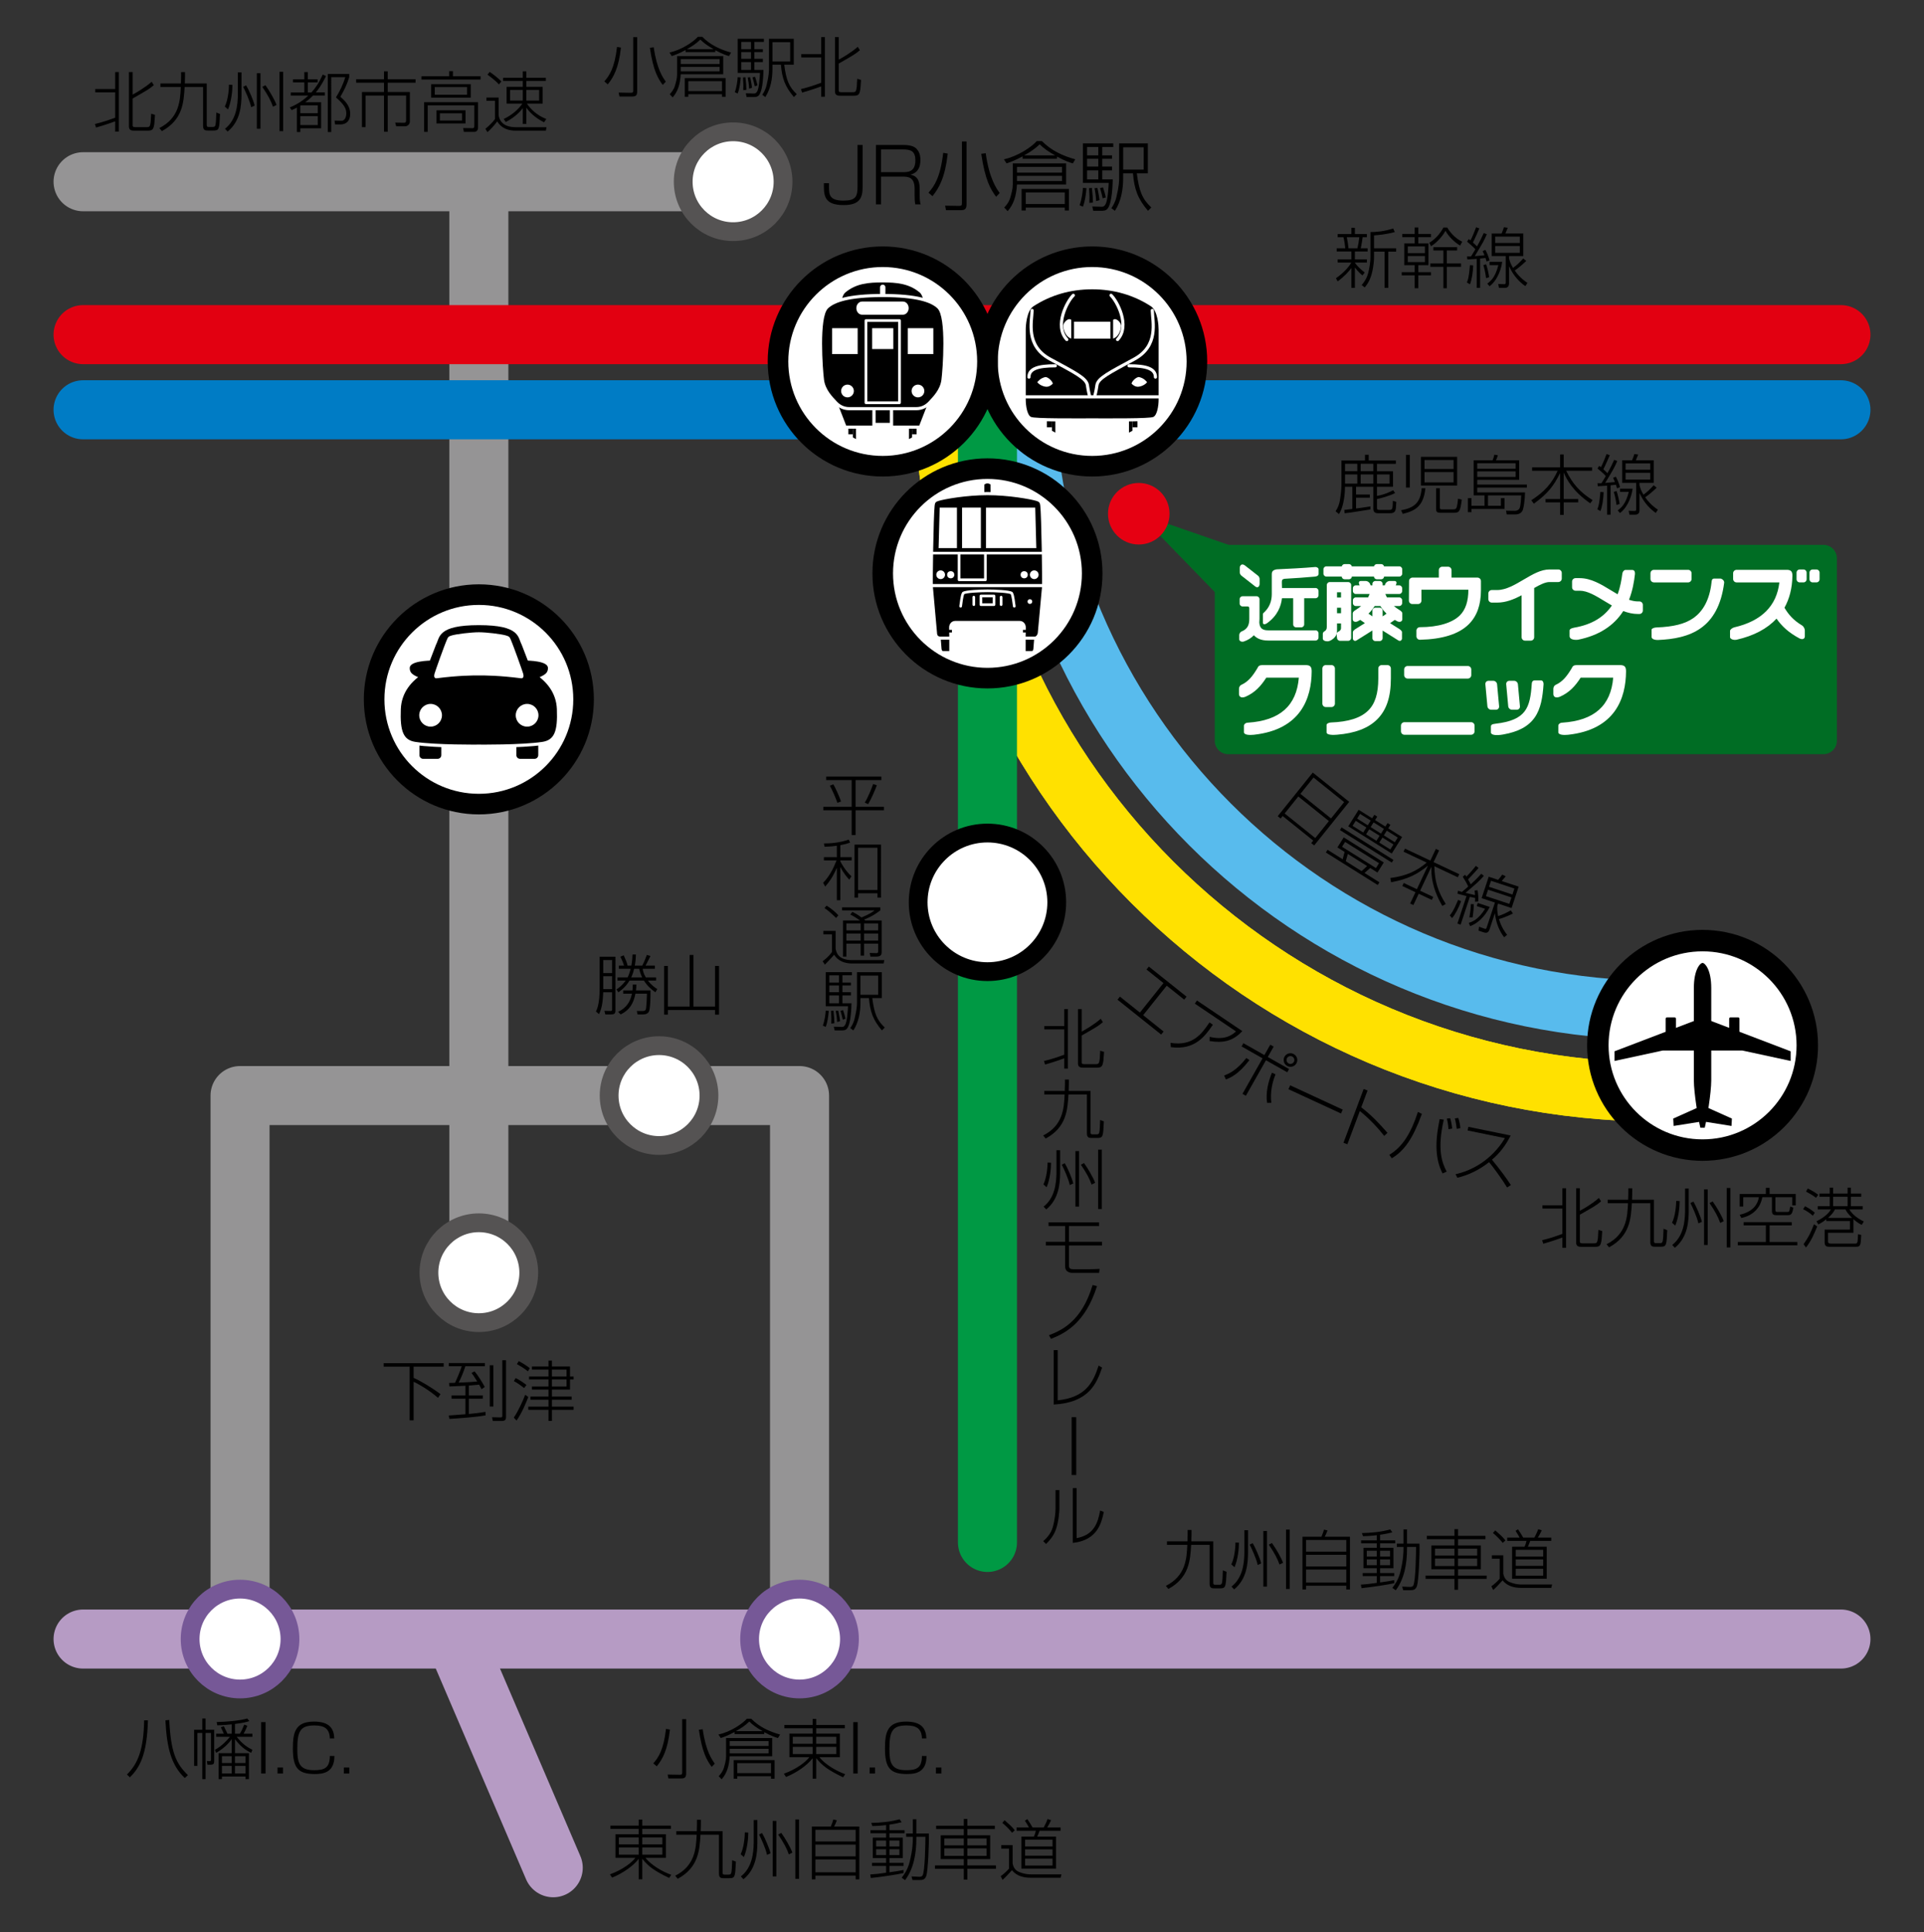<?xml version="1.0" encoding="utf-8"?>
<!-- Generator: Adobe Illustrator 12.0.0, SVG Export Plug-In . SVG Version: 6.00 Build 51448)  -->
<!DOCTYPE svg PUBLIC "-//W3C//DTD SVG 1.1//EN" "http://www.w3.org/Graphics/SVG/1.1/DTD/svg11.dtd">
<svg  version="1.1" id="レイヤー_1" xmlns="http://www.w3.org/2000/svg" xmlns:xlink="http://www.w3.org/1999/xlink" width="717" height="720" viewBox="0 0 717 720"
	 overflow="visible" enable-background="new 0 0 717 720" xml:space="preserve">
<rect x="0" y="0" width="717" height="720" fill="#333333" stroke="none"/>
<g>
	
		<line fill="none" stroke="#959495" stroke-width="22" stroke-linecap="round" stroke-linejoin="round" x1="178.448" y1="69.215" x2="178.448" y2="474.215"/>
	<path fill="none" stroke="#FFE200" stroke-width="22" stroke-linecap="round" stroke-linejoin="round" d="M618.152,406.898
		c-147.434,0-266.952-119.516-266.952-266.949"/>
	<path fill="none" stroke="#FFE100" stroke-width="22" stroke-linecap="round" stroke-linejoin="round" d="M618.152,406.898
		c-147.434,0-266.952-119.516-266.952-266.949"/>
	<path d="M442.184,371.364l-0.88,1.102l-6.512-5.201l-8.779,10.993l7.614,6.08l-0.91,1.14l-16.271-12.994l0.91-1.14l7.442,5.944
		l8.779-10.993l-6.322-5.049l0.879-1.101L442.184,371.364z"/>
	<path d="M462.959,384.19c-3.545,3.822-7.207,4.518-12.196,3.702l0.028-1.562c5.195,1.247,7.96-0.288,9.829-2.018l-15.351-10.351
		l0.788-1.169L462.959,384.19z M436.189,388.558c8.335,1.371,11.724-3.436,14.535-7.605l1.27,0.855
		c-2.853,4.143-6.607,9.581-15.665,8.367L436.189,388.558z"/>
	<path d="M482.169,395.677c-0.395,0.698-1.268,0.958-1.986,0.552c-0.698-0.395-0.946-1.289-0.552-1.987
		c0.395-0.697,1.288-0.945,1.986-0.551C482.336,394.097,482.563,394.979,482.169,395.677z M483.12,396.215
		c0.694-1.227,0.25-2.762-0.977-3.455c-1.206-0.682-2.75-0.271-3.443,0.956c-0.682,1.205-0.25,2.762,0.956,3.443
		C480.883,397.853,482.439,397.42,483.12,396.215z M473.378,389.256l-2.188,3.87l-7.826-4.424l-0.682,1.206l7.826,4.424
		l-7.485,13.241l1.269,0.717l7.485-13.24l7.932,4.483l0.682-1.205l-7.932-4.484l2.188-3.871L473.378,389.256z M456.845,402.21
		c1.387-0.528,4.558-1.693,8.767-7.213l-1.146-0.788c-3.699,4.719-6.6,5.898-8.296,6.53L456.845,402.21z M474.011,399.689
		c-1.338,3.207-2.43,7.558-1.801,11.234l1.578-0.028c-0.526-3.759,0.387-7.792,1.552-10.595L474.011,399.689z"/>
	<path d="M500.39,413.449l-0.663,1.434l-19.585-9.052l0.663-1.434L500.39,413.449z"/>
	<path d="M509.639,406.309l-2.356,6.278c3.634,2.766,6.777,6.074,9.771,9.508l-1.212,1.153c-1.996-2.565-5.251-6.2-9.08-9.273
		l-4.646,12.375l-1.456-0.546l7.522-20.041L509.639,406.309z"/>
	<path d="M517.743,430.284c4.883-2.925,8.07-8.017,10.654-15.969l1.487,0.714c-3.388,9.312-6.635,13.83-11.232,16.559
		L517.743,430.284z M538.037,417.19c-2.528,11.134-0.656,16.062,1.087,19.358l-1.543,0.688c-2.638-5.254-2.928-11.264-1.074-20.267
		L538.037,417.19z M539.806,420.747c-0.053-0.598-0.159-2.224-0.614-3.952l1.232-0.146c0.386,1.101,0.658,2.852,0.748,3.84
		L539.806,420.747z M542.877,420.635c-0.121-0.973-0.359-2.663-0.705-3.903l1.27-0.185c0.464,1.528,0.622,2.283,0.785,3.8
		L542.877,420.635z"/>
	<path d="M561.624,442.456c-1.684-2.8-4.946-7.337-6.7-9.432c-3.49,2.758-7.507,4.812-11.829,5.812l-0.671-1.328
		c5.781-1.222,13.423-5.114,18.402-13.444l-13.901-2.846l0.277-1.357l15.758,3.227c-1.697,3.446-3.999,6.571-6.954,9.017
		c3.525,4.343,5.073,6.471,7.043,9.453L561.624,442.456z"/>
	<path fill="none" stroke="#58BBED" stroke-width="22" stroke-linecap="round" stroke-linejoin="round" d="M618.152,376.434
		c-130.607,0-236.488-105.877-236.488-236.484"/>
	<path d="M500.907,298.87l-4.885,6.081l-11.403-9.16l4.885-6.081L500.907,298.87z M489.215,287.857L476.16,304.11l1.079,0.867
		l0.746-0.928l11.403,9.16l-0.746,0.928l1.099,0.883l13.056-16.253L489.215,287.857z M495.231,305.936l-5.082,6.327l-11.403-9.16
		l5.082-6.327L495.231,305.936z"/>
	<path d="M514.636,310.585l-3.851-2.413l1.098-1.75l3.85,2.414L514.636,310.585z M506.311,301.725l-3.859,6.156l16.202,10.156
		l3.858-6.155l-5.167-3.239l0.813-1.297l-1.071-0.671l-0.812,1.297l-3.829-2.4l0.812-1.297l-1.091-0.684l-0.813,1.297
		L506.311,301.725z M512.944,313.282l-3.85-2.414l1.175-1.873l3.85,2.413L512.944,313.282z M509.715,307.501l-3.973-2.491
		l1.097-1.75l3.973,2.491L509.715,307.501z M508.024,310.198l-3.974-2.491l1.175-1.873l3.974,2.49L508.024,310.198z
		 M519.803,313.824l-4.097-2.568l1.097-1.75l4.097,2.568L519.803,313.824z M518.112,316.521l-4.097-2.568l1.174-1.874l4.097,2.568
		L518.112,316.521z M515.68,321.362l-14.926-9.356l-2.349,3.747l2.677,1.677c-0.146,0.598-0.156,0.706-0.712,2.737l-5.642-3.536
		l-0.632,1.009l19.331,12.118l0.632-1.009l-5.558-3.484c0.33-0.252,1.776-1.553,2.132-1.846l2.697,1.69L515.68,321.362z
		 M512.771,323.439l-12.641-7.923l1.136-1.812l12.641,7.923L512.771,323.439z M501.522,320.891c0.031-0.096,0.748-2.657,0.753-2.711
		l7.186,4.504c-0.617,0.617-1.432,1.368-2.071,1.885L501.522,320.891z M519.286,320.412l-19.331-12.118l-0.619,0.988l19.331,12.118
		L519.286,320.412z"/>
	<path d="M533.039,320.658l2.05-4.353l1.209,0.569l-2.05,4.353l9.562,4.503l-0.538,1.143l-8.728-4.109
		c0.097,5.497,1.254,9.372,4.245,14.084l-1.299,0.705c-3.978-6.896-4.133-11.642-4.048-14.502l-0.044-0.021l-4.172,8.858l4.88,2.298
		l-0.527,1.121l-4.88-2.298l-1.988,4.221l-1.209-0.569l1.988-4.221l-4.902-2.308l0.528-1.121l4.901,2.308l4.089-8.683l-0.044-0.021
		c-3.979,3.148-7.199,4.909-13.648,6.115l-0.309-1.569c5.818-0.778,9.659-2.434,13.56-5.754l-8.617-4.058l0.538-1.143
		L533.039,320.658z"/>
	<path d="M563.622,333.301l-8.719-2.886l0.74-2.237l8.719,2.886L563.622,333.301z M563.027,339.196
		c-2.333,1.25-2.587,1.396-4.729,2.146c-0.419-1.828-0.352-2.88-0.293-3.833l0.275-0.831l5.028,1.665l2.643-7.981l-6.32-2.092
		c0.215-0.262,1.272-1.447,1.502-1.755l-1.3-0.635c-0.245,0.354-0.865,1.223-1.54,1.947l-3.506-1.161l-2.643,7.981l4.959,1.642
		l-3.138,9.48c-0.161,0.484-0.499,0.347-0.914,0.209l-1.869-0.695l-0.181,1.476l1.938,0.642c1.015,0.336,1.744,0.143,2.156-1.103
		l1.971-5.951l0.046,0.015c0.438,4.087,1.989,6.98,3.414,8.86l1.12-0.909c-0.616-0.767-2.088-2.662-3.047-5.872
		c1.029-0.248,2.895-0.936,5.205-2.039L563.027,339.196z M562.469,336.784l-8.719-2.886l0.794-2.399l8.719,2.886L562.469,336.784z
		 M552.027,325.573c-1.089,1.201-2.293,2.44-3.965,3.934c-0.17-0.415-0.301-0.637-0.972-1.857c0.774-0.716,3.611-3.872,3.91-4.234
		l-0.993-0.79c-0.751,0.955-2.567,3.117-3.549,3.995c-0.093-0.184-0.162-0.284-0.439-0.683l-0.905,0.724
		c0.324,0.491,1.796,2.923,2.036,3.668c-0.507,0.446-1.128,1.009-2.354,2.01c-0.639-0.16-0.907-0.275-1.407-0.466l-0.267,1.114
		c0.492,0.138,2.829,0.732,3.39,0.892l-3.397,10.265l1.199,0.397l3.437-10.38l1.983,0.426c-0.007,0.407-0.022,0.684-0.052,1.391
		l1.199-0.064c0.104-1.322-0.029-3.004-0.247-4.203l-1.106,0.095c0.062,0.661,0.125,1.091,0.149,1.713l-3.536-0.838
		c4.61-3.951,4.963-4.244,6.833-6.337L552.027,325.573z M541.135,342.083c1.081-1.178,2.497-3.908,3.368-6.307l-1.123-0.474
		c-1.766,4.252-2.556,5.168-3.115,5.776L541.135,342.083z M548.771,341.822c0.221-1.13,0.492-3.651,0.429-4.926l-1.068-0.021
		c-0.019,2.144-0.46,4.404-0.559,4.934L548.771,341.822z M547.849,345.074c2.519-0.804,5.448-3.392,7.331-7.146l-4.475-1.481
		l-0.382,1.153l3.113,1.031c-2.496,3.909-4.484,4.735-6.082,5.229L547.849,345.074z"/>
	<g>
		<g>
			<g>
				<path fill="#FFFFFF" stroke="#000000" stroke-width="8" d="M673.508,389.5c0,21.555-17.473,39.029-39.031,39.029
					c-21.555,0-39.027-17.475-39.027-39.029c0-21.557,17.473-39.029,39.027-39.029C656.035,350.471,673.508,367.943,673.508,389.5z"
					/>
			</g>
			<g>
				<g>
					<path d="M633.668,420.203c-0.811-3.164-2.43-13.033-2.43-17.637v-34.422c0-6.904,2.36-9.348,3.238-9.348
						c0.877,0,3.242,2.443,3.242,9.348v34.422c0,4.604-1.621,14.473-2.43,17.637H633.668z"/>
					<polygon points="667.301,391.72 667.301,395.315 649.275,391.418 635.721,391.418 636.41,379.936 					"/>
					<polygon points="601.656,391.72 601.656,395.315 619.682,391.418 633.236,391.418 632.547,379.936 					"/>
					<polygon points="645.408,416.78 645.266,419.534 634.477,417.816 634.973,412.101 					"/>
					<polygon points="623.549,416.78 623.693,419.534 634.477,417.816 633.986,412.101 					"/>
				</g>
			</g>
		</g>
		<path d="M648.229,386.733c0,0.275-0.225,0.5-0.5,0.5h-2.833c-0.274,0-0.5-0.225-0.5-0.5v-7.167c0-0.275,0.226-0.5,0.5-0.5h2.833
			c0.275,0,0.5,0.225,0.5,0.5V386.733z"/>
		<path d="M620.729,386.733c0,0.275,0.225,0.5,0.5,0.5h2.833c0.274,0,0.5-0.225,0.5-0.5v-7.167c0-0.275-0.226-0.5-0.5-0.5h-2.833
			c-0.275,0-0.5,0.225-0.5,0.5V386.733z"/>
	</g>
	
		<line fill="none" stroke="#E20011" stroke-width="22" stroke-linecap="round" stroke-linejoin="round" x1="30.957" y1="124.686" x2="686.043" y2="124.686"/>
	
		<line fill="none" stroke="#007CC5" stroke-width="22" stroke-linecap="round" stroke-linejoin="round" x1="30.957" y1="152.686" x2="686.043" y2="152.686"/>
	
		<line fill="none" stroke="#009944" stroke-width="22" stroke-linecap="round" stroke-linejoin="round" x1="367.986" y1="139.95" x2="367.986" y2="574.715"/>
	<g>
		<circle fill="#FFFFFF" stroke="#000000" stroke-width="7" cx="367.986" cy="336.215" r="25.823"/>
	</g>
	<path d="M389.036,395.338c3.11-0.753,4.738-1.336,7.557-2.356v-9.428h-7.435v-1.239h7.435v-6.342h1.361v22.208h-1.361v-3.839
		c-0.219,0.097-3.96,1.434-7.119,2.309L389.036,395.338z M403.104,375.973v8.407c1.239-0.656,4.714-2.648,7.095-4.787l0.802,1.264
		c-1.822,1.507-1.943,1.579-7.896,4.981v9.962c0,0.364,0.024,0.704,0.924,0.704h4.252c1.117,0,1.312-0.146,1.555-2.017
		c0.049-0.485,0.146-2.551,0.17-2.988l1.434,0.438c-0.049,0.51-0.194,2.721-0.243,3.207c-0.315,2.284-0.704,2.673-2.6,2.673h-4.956
		c-0.973,0-1.92-0.194-1.92-1.579v-20.265H403.104z"/>
	<path d="M406.409,406.49v15.478c0,0.656,0.34,0.704,0.753,0.704h1.385c0.535,0,0.875,0,1.094-0.632
		c0.194-0.631,0.268-2.551,0.34-4.737l1.385,0.534c-0.267,5.759-0.291,6.172-2.551,6.172h-1.919c-0.973,0-1.847-0.049-1.847-1.726
		v-14.48h-6.877c-0.34,5.782-0.729,12.197-8.479,16.425l-0.947-1.143c7.387-3.717,7.775-10.132,7.994-15.282h-7.581v-1.312h7.629
		c0.073-1.725,0.073-2.94,0.073-4.252h1.458c0,1.239,0,2.551-0.073,4.252H406.409z"/>
	<path d="M388.842,441.309c1.191-2.406,1.531-6.245,1.556-8.14l1.287,0.072c0,2.26-0.413,6.269-1.651,9.136L388.842,441.309z
		 M395.062,428.576v8.626c-0.073,3.304-0.243,9.451-5.176,13.437l-0.972-1.045c4.301-3.402,4.689-8.845,4.786-12.392v-8.626H395.062
		z M398.658,441.551c-0.462-2.405-2.454-6.608-2.964-7.58l1.093-0.56c1.094,1.799,2.722,5.613,3.184,7.557L398.658,441.551z
		 M402.133,428.893v20.701h-1.36v-20.701H402.133z M406.798,441.381c-0.777-2.162-1.726-4.082-3.984-7.41l1.166-0.607
		c1.482,2.064,3.499,5.516,4.131,7.361L406.798,441.381z M410.588,428.357v22.135h-1.36v-22.135H410.588z"/>
	<path d="M409.592,455.449v1.36h-11.225v5.904h12.294v1.36h-12.294v7.605c0,0.777,0.364,1.239,1.555,1.239h5.758
		c1.239,0,2.867-0.049,4.106-0.122l-0.194,1.482h-9.864c-1.507,0-2.794-0.681-2.794-2.405v-7.8h-7.192v-1.36h7.192v-5.904h-6.172
		v-1.36H409.592z"/>
	<path d="M390.907,497.508c4.52-1.75,12.197-5.006,16.255-18.709l1.652,0.413c-4.422,13.946-12.052,17.64-17.153,19.656
		L390.907,497.508z"/>
	<path d="M394.163,521.78c10.254-1.118,13.121-6.366,15.259-12.975l1.288,0.777c-2.017,5.782-4.787,13.023-18.028,13.752v-20.264
		h1.481V521.78z"/>
	<path d="M401.063,528.049v21.552h-1.7v-21.552H401.063z"/>
	<path d="M394.795,562.113c0,0.948-0.243,4.763-1.288,7.727c-0.947,2.746-2.866,4.642-3.692,5.467l-1.045-1.068
		c0.996-0.899,2.843-2.552,3.62-5.395c0.656-2.43,0.972-5.15,0.972-6.706v-6.925h1.434V562.113z M401.233,573.12
		c6.415-1.215,7.897-5.588,8.747-10.302l1.361,0.559c-0.851,4.009-2.333,10.545-11.565,11.517v-20.409h1.457V573.12z"/>
	<path d="M321.459,54.017v15.67c0,3.995-1.041,6.724-7.033,6.724c-6.555,0-7.399-2.813-7.399-6.921v-1.238h1.913v1.407
		c0,2.672,0,5.092,5.374,5.092c4.67,0,5.261-1.52,5.261-5.486V54.017H321.459z"/>
	<path d="M336.536,55.676c3.066,0,4.585,0.76,4.585,4.08c0,4.389-2.841,4.389-4.783,4.389h-8.018v-8.468H336.536z M326.436,54.017
		v22.141h1.885V65.804h7.961c2.335,0,4.558,0.281,4.558,4.53v2.279c0,1.153,0.028,2.504,0.253,3.544h1.998
		c-0.253-0.844-0.366-1.716-0.366-3.657v-2.194c0-3.713-1.351-4.783-3.46-5.233c2.785-0.675,3.742-2.757,3.742-5.458
		c0-2.11-0.647-3.263-1.322-4.023c-0.535-0.619-1.576-1.575-5.064-1.575H326.436z"/>
	<path d="M346.011,71.797c2.194-2.476,4.417-5.683,5.486-14.854l1.688,0.281c-0.984,8.778-3.123,12.688-5.683,15.867L346.011,71.797
		z M367.336,57.083c1.322,9.509,4.079,13.279,5.205,14.826l-1.322,1.407c-2.082-2.757-4.136-6.302-5.542-16.008L367.336,57.083z
		 M360.19,76.129c0,1.941-0.816,2.194-2.307,2.194h-5.345l-0.337-1.688l5.12,0.084c1.069,0,1.153-0.197,1.153-1.182V52.722h1.716
		V76.129z"/>
	<path d="M395.76,64.313h-16.768v-2.138h16.768V64.313z M397.307,60.881h-19.89v7.906c0,1.631-0.479,3.32-0.957,4.951
		c-0.506,1.716-1.604,2.898-2.223,3.601l1.266,1.351c2.25-2.588,3.208-5.57,3.489-9.959h18.314V60.881z M395.76,67.464h-16.768
		v-1.941h16.768V67.464z M393.902,58.349c3.095,1.688,4.839,2.222,5.908,2.532l0.9-1.519c-4.642-1.266-9.087-3.348-12.435-6.808
		h-1.886c-2.054,2.279-6.977,5.626-12.266,6.808l0.984,1.519c1.154-0.394,3.32-1.153,5.965-2.616v0.9h12.828V58.349z
		 M381.721,57.899v-0.056c1.97-1.041,4.023-2.392,5.711-4.08c1.407,1.407,3.207,2.729,5.684,4.08v0.056H381.721z M398.348,70.39
		h-17.64v8.046h1.547v-1.097h14.546v1.097h1.547V70.39z M396.801,76.017h-14.546v-4.304h14.546V76.017z"/>
	<path d="M409.3,62.062h-4.191v-2.897h4.191V62.062z M403.561,53.426v14.713h9.622c-0.057,1.182-0.338,6.555-1.21,7.99
		c-0.562,0.957-1.013,0.928-1.801,0.9l-3.123-0.084l0.366,1.604h2.869c0.9,0,1.857,0,2.504-0.844
		c1.745-2.25,1.857-9.537,1.886-10.859h-3.911v-3.376h3.657v-1.407h-3.657v-2.897h3.657v-1.266h-3.657v-3.123h4.107v-1.35H403.561z
		 M409.3,66.845h-4.191v-3.376h4.191V66.845z M409.3,57.899h-4.191v-3.123h4.191V57.899z M417.064,53.426v12.829
		c0,1.041,0,2.926-1.013,7.118c-0.45,2.026-1.351,3.404-1.885,4.192l1.322,0.985c2.307-3.573,3.066-7.877,3.066-12.125v-1.829h3.657
		c0.479,5.852,1.772,9.453,5.599,13.954l1.238-1.238c-3.376-3.208-4.529-5.993-5.401-12.716h4.107V53.426H417.064z M426.208,63.188
		h-7.652v-8.299h7.652V63.188z M403.561,77.029c0.844-2.194,1.098-4.557,1.322-6.92l-1.322-0.113
		c-0.056,1.21-0.394,4.22-1.237,6.471L403.561,77.029z M409.75,74.582c-0.169-1.688-0.788-4.445-0.788-4.558l-1.068,0.084
		c0.225,1.013,0.591,3.517,0.591,4.811L409.75,74.582z M412.085,73.541c-0.169-1.013-0.929-3.432-1.041-3.742l-1.097,0.281
		c0.084,0.394,0.141,0.535,0.534,1.913c0.057,0.169,0.112,0.337,0.45,1.913L412.085,73.541z M407.303,75.454
		c-0.057-2.194-0.113-2.56-0.395-5.43l-1.068,0.084c0.112,1.856,0.168,2.616,0.168,3.348c0,0.76-0.056,1.688-0.056,2.138
		L407.303,75.454z"/>
	<path d="M574.688,462.106c3.11-0.754,4.738-1.337,7.557-2.357v-9.427h-7.435v-1.239h7.435v-6.342h1.36v22.208h-1.36v-3.84
		c-0.219,0.098-3.96,1.434-7.119,2.309L574.688,462.106z M588.756,442.741v8.406c1.239-0.655,4.714-2.647,7.095-4.786l0.802,1.264
		c-1.822,1.506-1.943,1.579-7.896,4.98v9.962c0,0.364,0.024,0.705,0.924,0.705h4.252c1.117,0,1.312-0.146,1.555-2.017
		c0.049-0.486,0.146-2.552,0.17-2.989l1.434,0.438c-0.049,0.511-0.194,2.722-0.243,3.208c-0.315,2.283-0.704,2.672-2.6,2.672h-4.957
		c-0.972,0-1.919-0.194-1.919-1.579v-20.264H588.756z"/>
	<path d="M616.364,447.018v15.478c0,0.655,0.341,0.704,0.754,0.704h1.385c0.534,0,0.875,0,1.093-0.632
		c0.195-0.632,0.268-2.551,0.341-4.737l1.385,0.534c-0.268,5.759-0.292,6.172-2.551,6.172h-1.92c-0.972,0-1.847-0.049-1.847-1.726
		v-14.481h-6.876c-0.34,5.783-0.729,12.197-8.479,16.425l-0.948-1.142c7.387-3.718,7.775-10.132,7.994-15.283h-7.581v-1.312h7.63
		c0.072-1.726,0.072-2.94,0.072-4.252h1.458c0,1.239,0,2.551-0.072,4.252H616.364z"/>
	<path d="M623.102,455.595c1.191-2.406,1.531-6.245,1.556-8.14l1.287,0.072c0,2.26-0.413,6.269-1.651,9.136L623.102,455.595z
		 M629.322,442.862v8.626c-0.073,3.305-0.243,9.451-5.176,13.437l-0.972-1.045c4.301-3.401,4.689-8.845,4.786-12.392v-8.626H629.322
		z M632.918,455.837c-0.462-2.405-2.454-6.608-2.964-7.58l1.093-0.56c1.094,1.799,2.722,5.613,3.184,7.557L632.918,455.837z
		 M636.393,443.179v20.701h-1.36v-20.701H636.393z M641.058,455.667c-0.777-2.162-1.726-4.082-3.984-7.41l1.166-0.607
		c1.482,2.065,3.499,5.516,4.131,7.361L641.058,455.667z M644.848,442.644v22.135h-1.36v-22.135H644.848z"/>
	<path d="M659.458,442.596v2.283h9.743v4.252h-1.312v-3.037h-6.269v4.738c0,0.583,0.17,0.753,0.681,0.753h3.79
		c0.632,0,0.777-0.121,1.045-2.017l1.166,0.413c-0.364,2.382-0.826,2.794-2.09,2.794h-4.13c-1.434,0-1.75-0.412-1.75-1.749v-4.933
		h-3.596c-0.632,3.767-3.305,6.804-7.8,7.727l-0.632-1.19c5.321-1.215,6.755-4.203,7.168-6.536h-5.831v3.475h-1.337v-4.689h9.768
		v-2.283H659.458z M667.719,456.591h-8.261v6.171h10.351v1.239h-22.184v-1.239h10.447v-6.171h-8.285v-1.215h17.932V456.591z"/>
	<path d="M681.211,453.796c1.312-1.117,2.113-2.138,2.6-3.158h3.937c0.315,0.705,0.802,1.507,2.453,3.158H681.211z M690.711,454.282
		c1.53,1.36,2.551,1.847,3.086,2.114l0.777-1.264c-2.114-1.021-4.252-2.527-5.395-4.495h4.981v-1.215h-4.397v-3.499h3.839v-1.19
		h-3.839v-2.211h-1.239v2.211h-5.395v-2.211h-1.264v2.211h-3.814v1.19h3.814v3.499h-4.471v1.215h4.908
		c-1.142,2.138-4.033,3.766-5.369,4.422l0.68,1.166c0.56-0.267,1.531-0.777,2.965-1.919v0.656h8.819v3.183h-9.427v4.811
		c0,1.604,1.093,1.604,1.943,1.604h9.549c1.92,0,1.944-0.437,2.139-4.422l-1.19-0.267c-0.122,3.498-0.194,3.498-1.312,3.498h-8.723
		c-0.875,0-1.142-0.242-1.142-0.729v-3.305h9.476V454.282z M688.524,449.423h-5.395v-3.499h5.395V449.423z M677.591,445.171
		c-1.264-0.972-2.892-1.847-3.912-2.333l-0.632,1.143c1.798,0.972,2.697,1.53,3.718,2.332L677.591,445.171z M676.303,451.853
		c-1.337-1.166-2.722-1.943-3.645-2.405l-0.705,1.093c1.167,0.584,2.527,1.434,3.62,2.431L676.303,451.853z M673.022,464.827
		c1.847-2.332,3.062-5.078,4.179-7.848l-1.19-0.826c-1.336,3.377-1.895,4.592-3.888,7.435L673.022,464.827z"/>
	<path d="M35.364,46.206c3.11-0.753,4.738-1.336,7.556-2.357v-9.427h-7.435v-1.239h7.435v-6.341h1.361v22.208H42.92v-3.839
		c-0.219,0.097-3.96,1.434-7.119,2.308L35.364,46.206z M49.432,26.841v8.407c1.239-0.656,4.714-2.648,7.095-4.787l0.802,1.264
		c-1.822,1.506-1.944,1.579-7.896,4.981v9.962c0,0.364,0.024,0.705,0.923,0.705h4.252c1.118,0,1.312-0.146,1.555-2.017
		c0.048-0.486,0.146-2.551,0.17-2.988l1.434,0.438c-0.048,0.51-0.194,2.721-0.243,3.207c-0.316,2.284-0.705,2.673-2.6,2.673h-4.957
		c-0.972,0-1.919-0.194-1.919-1.58V26.841H49.432z"/>
	<path d="M77.041,31.117v15.477c0,0.656,0.34,0.705,0.753,0.705h1.385c0.534,0,0.875,0,1.093-0.631
		c0.194-0.632,0.267-2.551,0.34-4.738l1.385,0.535c-0.268,5.758-0.292,6.171-2.551,6.171h-1.919c-0.972,0-1.847-0.048-1.847-1.725
		V32.429h-6.876c-0.34,5.783-0.729,12.197-8.48,16.425l-0.947-1.142c7.386-3.717,7.775-10.132,7.994-15.283H59.79v-1.312h7.629
		c0.073-1.725,0.073-2.94,0.073-4.252h1.458c0,1.239,0,2.551-0.073,4.252H77.041z"/>
	<path d="M83.778,39.694c1.19-2.405,1.531-6.244,1.555-8.14l1.288,0.073c0,2.259-0.413,6.269-1.652,9.136L83.778,39.694z
		 M89.998,26.962v8.625c-0.073,3.304-0.243,9.452-5.175,13.436l-0.972-1.044c4.301-3.402,4.689-8.844,4.787-12.392v-8.625H89.998z
		 M93.594,39.937c-0.461-2.406-2.454-6.609-2.964-7.581l1.093-0.559c1.094,1.798,2.722,5.613,3.183,7.557L93.594,39.937z
		 M97.069,27.278v20.702h-1.361V27.278H97.069z M101.734,39.767c-0.777-2.162-1.725-4.082-3.985-7.411l1.167-0.607
		c1.482,2.065,3.499,5.516,4.13,7.362L101.734,39.767z M105.524,26.744v22.135h-1.361V26.744H105.524z"/>
	<path d="M118.409,46.594h-6.487v-3.329h6.487V46.594z M120.28,27.788c-1.385,3.086-2.746,5.054-4.228,6.658h-1.336v-3.742h3.645
		v-1.142h-3.645v-2.697h-1.312v2.697h-4.228v1.142h4.228v3.742h-5.054v1.166h6.561c-2.77,2.6-5.418,3.791-6.925,4.422l0.705,0.996
		c0.559-0.243,0.996-0.438,1.944-0.923v9.087h1.288v-1.385h7.751V38.09h-5.856v-0.049c0.632-0.437,1.628-1.19,2.819-2.43h4.422
		v-1.166h-3.377c0.948-1.142,2.163-2.721,3.815-6.099L120.28,27.788z M112.091,39.257h6.317v2.916h-6.487v-2.818L112.091,39.257z
		 M130.145,27.57h-7.994v21.625h1.288V28.76h5.224c-0.826,2.818-2.114,5.394-3.475,7.532c3.28,2.818,3.863,4.349,3.863,5.977
		c0,0.413-0.048,1.531-0.705,2.235c-0.461,0.535-0.875,0.51-1.604,0.486l-2.065-0.048l0.194,1.433h1.968
		c2.114,0,3.669-1.263,3.669-3.96c0-1.943-0.777-3.96-3.669-6.341c1.482-2.624,2.405-4.398,3.305-7.313V27.57z"/>
	<path d="M144.487,26.573v2.94h10.375v1.312h-10.375v3.45h8.261v10.982c0,1.142-0.947,1.798-1.822,1.798h-3.28l-0.365-1.361
		l3.134,0.049c0.462,0.024,0.923,0.024,0.923-0.948v-9.185h-6.852v13.485h-1.385V35.612h-6.852v11.76h-1.361V34.276h8.212v-3.45
		h-10.375v-1.312h10.375v-2.94H144.487z"/>
	<path d="M172.192,44.918h-8.261v-2.697h8.261V44.918z M178.146,38.066h-20.094v11.08h1.336v-9.889h17.373v7.653
		c0,0.851-0.437,0.851-0.705,0.851l-3.475-0.049l0.292,1.434h3.717c1.021,0,1.555-0.535,1.555-1.652V38.066z M173.48,41.103h-10.812
		v4.908h10.812V41.103z M175.424,31.384h-14.748v5.005h14.748V31.384z M174.039,35.296h-12.027v-2.843h12.027V35.296z
		 M167.382,26.525v1.895h-10.327v1.215h22.038V28.42h-10.302v-1.895H167.382z"/>
	<path d="M194.82,37.483h-4.738v-3.985h4.738V37.483z M203.592,44.335c-3.596-1.336-6.026-3.912-7.241-5.734h5.88v-6.245h-6.099
		v-2.187h7.289v-1.19h-7.289v-2.406h-1.312v2.406h-7.338v1.19h7.338v2.187h-6.026v6.245h5.88c-1.312,1.944-3.839,4.301-6.973,5.734
		l0.777,1.117c3.912-1.968,5.953-4.616,6.293-5.126h0.049v5.855h1.312V40.18h0.048c2.041,2.77,4.422,4.276,6.561,5.394
		L203.592,44.335z M200.919,37.483h-4.787v-3.985h4.787V37.483z M186.851,30.364c-1.19-1.239-2.891-2.576-4.349-3.572l-0.85,1.021
		c0.656,0.462,3.037,2.211,4.276,3.645L186.851,30.364z M181.287,36.341v1.215h3.183v6.779c-0.705,1.093-2.503,2.818-3.572,3.645
		l0.753,1.263c1.021-0.899,2.405-2.308,3.645-4.009c0.68,1.044,2.259,3.45,6.925,3.45h11.201l0.243-1.288h-11.347
		c-5.588,0-6.245-3.183-6.512-4.422v-6.633H181.287z"/>
	<path d="M225.206,30.322c1.895-2.138,3.814-4.908,4.738-12.829l1.458,0.243c-0.851,7.581-2.697,10.958-4.908,13.704L225.206,30.322
		z M243.623,17.614c1.142,8.213,3.523,11.469,4.495,12.805l-1.142,1.215c-1.798-2.381-3.571-5.442-4.786-13.825L243.623,17.614z
		 M237.452,34.063c0,1.677-0.705,1.896-1.992,1.896h-4.617l-0.292-1.458l4.422,0.073c0.923,0,0.996-0.17,0.996-1.02V13.849h1.482
		V34.063z"/>
	<path d="M268.17,23.859h-14.481v-1.847h14.481V23.859z M269.507,20.895h-17.178v6.828c0,1.409-0.413,2.867-0.826,4.276
		c-0.437,1.482-1.385,2.502-1.919,3.11l1.093,1.167c1.944-2.235,2.77-4.811,3.013-8.602h15.817V20.895z M268.17,26.58h-14.481
		v-1.676h14.481V26.58z M266.567,18.708c2.673,1.458,4.179,1.919,5.103,2.187l0.777-1.312c-4.009-1.093-7.848-2.891-10.739-5.88
		h-1.628c-1.774,1.968-6.026,4.859-10.594,5.88l0.851,1.312c0.996-0.34,2.867-0.996,5.151-2.26v0.778h11.08V18.708z M256.046,18.319
		v-0.049c1.701-0.899,3.474-2.065,4.932-3.523c1.215,1.215,2.77,2.356,4.908,3.523v0.049H256.046z M270.406,29.107h-15.234v6.949
		h1.336v-0.948h12.562v0.948h1.336V29.107z M269.069,33.966h-12.562v-3.717h12.562V33.966z"/>
	<path d="M279.864,21.915h-3.62v-2.502h3.62V21.915z M274.908,14.456v12.707h8.31c-0.048,1.021-0.292,5.662-1.044,6.9
		c-0.486,0.826-0.875,0.802-1.555,0.778l-2.697-0.073l0.315,1.385h2.479c0.777,0,1.604,0,2.163-0.729
		c1.506-1.944,1.604-8.237,1.628-9.379h-3.377V23.13h3.159v-1.215h-3.159v-2.502h3.159v-1.093h-3.159v-2.697h3.547v-1.166H274.908z
		 M279.864,26.045h-3.62V23.13h3.62V26.045z M279.864,18.319h-3.62v-2.697h3.62V18.319z M286.57,14.456v11.079
		c0,0.899,0,2.527-0.875,6.147c-0.389,1.75-1.167,2.94-1.628,3.62l1.142,0.851c1.992-3.086,2.648-6.803,2.648-10.472v-1.579h3.159
		c0.413,5.054,1.531,8.164,4.835,12.051l1.069-1.069c-2.916-2.77-3.912-5.175-4.665-10.982h3.547v-9.646H286.57z M294.467,22.887
		h-6.609v-7.168h6.609V22.887z M274.908,34.841c0.729-1.896,0.948-3.936,1.142-5.977l-1.142-0.097
		c-0.048,1.044-0.34,3.645-1.069,5.588L274.908,34.841z M280.253,32.728c-0.146-1.458-0.681-3.839-0.681-3.937l-0.923,0.073
		c0.194,0.875,0.51,3.037,0.51,4.155L280.253,32.728z M282.27,31.828c-0.146-0.875-0.802-2.964-0.899-3.231l-0.948,0.243
		c0.073,0.34,0.122,0.461,0.461,1.652c0.049,0.146,0.097,0.292,0.389,1.652L282.27,31.828z M278.139,33.48
		c-0.048-1.895-0.097-2.211-0.34-4.689l-0.923,0.073c0.097,1.604,0.146,2.259,0.146,2.891c0,0.656-0.048,1.458-0.048,1.847
		L278.139,33.48z"/>
	<path d="M298.483,33.189c3.11-0.753,4.738-1.336,7.557-2.357v-9.427h-7.435v-1.239h7.435v-6.341h1.361v22.208h-1.361v-3.839
		c-0.219,0.097-3.96,1.434-7.119,2.308L298.483,33.189z M312.551,13.824v8.407c1.239-0.656,4.714-2.648,7.095-4.787l0.802,1.264
		c-1.822,1.506-1.944,1.579-7.896,4.981v9.962c0,0.364,0.024,0.705,0.923,0.705h4.252c1.118,0,1.312-0.146,1.555-2.017
		c0.048-0.486,0.146-2.551,0.17-2.988l1.434,0.438c-0.049,0.51-0.194,2.721-0.243,3.207c-0.316,2.284-0.705,2.673-2.6,2.673h-4.957
		c-0.972,0-1.919-0.194-1.919-1.58V13.824H312.551z"/>
	<path d="M165.341,507.928v1.288H154.14v4.18c2.818,1.238,7.24,3.96,10.01,6.05l-0.923,1.409c-2.527-2.284-6.487-4.787-9.087-6.002
		v14.36h-1.482v-19.997h-9.67v-1.288H165.341z"/>
	<path d="M174.727,519.931h5.2v1.215h-5.2v5.71c1.944-0.194,4.204-0.438,6.172-0.802l0.073,1.312
		c-3.523,0.68-11.08,1.19-13.509,1.312l-0.219-1.263c1.021-0.049,5.272-0.39,6.196-0.462v-5.808h-5.175v-1.215h5.175v-3.596
		c-0.972,0.049-5.103,0.243-5.977,0.268l-0.097-1.312c0.51,0,1.336-0.024,2.211-0.049c0.219-0.485,1.993-4.373,2.479-6.195h-4.811
		v-1.166h13.461v1.166h-7.265c-0.68,2.065-1.676,4.52-2.527,6.123c2.308-0.098,5.2-0.219,6.925-0.438
		c-1.215-1.992-1.652-2.551-2.114-3.158l1.093-0.608c1.288,1.386,3.304,4.787,3.839,5.832l-1.239,0.826
		c-0.17-0.389-0.34-0.802-0.875-1.701c-0.632,0.073-1.725,0.17-3.815,0.34V519.931z M183.862,508.682v15.404h-1.336v-15.404H183.862
		z M188.576,506.835v20.969c0,0.874-0.048,1.651-1.579,1.651h-3.353l-0.268-1.385l3.256,0.073c0.535,0,0.559-0.316,0.559-0.729
		v-20.58H188.576z"/>
	<path d="M211.131,512.885h-5.442v-2.575h5.442V512.885z M204.401,506.956v2.211h-6.172v1.143h6.172v2.575h-7.241v1.094h7.241v2.648
		h-6.172v1.142h6.172v2.6h-6.73v1.166h6.73v2.576h-7.532v1.19h7.532v4.131h1.288v-4.131h8.066v-1.19h-8.066v-2.576h7.338v-1.166
		h-7.338v-2.6h6.73v-3.79h1.336v-1.094h-1.336v-3.718h-6.73v-2.211H204.401z M211.131,516.627h-5.442v-2.648h5.442V516.627z
		 M197.427,509.774c-1.215-0.996-3.013-2.041-4.106-2.624l-0.705,1.118c0.802,0.438,2.575,1.434,4.13,2.696L197.427,509.774z
		 M196.188,516.067c-0.778-0.68-2.697-1.968-4.009-2.6l-0.68,1.118c1.604,0.85,3.474,2.332,3.814,2.6L196.188,516.067z
		 M192.495,529.31c1.895-2.624,3.669-6.876,4.374-8.796l-1.167-0.825c-0.68,2.04-2.867,6.633-4.228,8.504L192.495,529.31z"/>
	<path d="M328.461,289.345v1.312h-9.622v9.962h10.569v1.288H318.84v9.233h-1.458v-9.233h-10.569v-1.288h10.569v-9.962h-9.5v-1.312
		H328.461z M312.061,299.137c-0.413-1.361-2.017-5.03-2.794-6.366l1.288-0.534c0.705,1.166,2.162,4.349,2.867,6.39L312.061,299.137z
		 M322.266,299.064c1.167-1.822,2.746-5.734,3.11-6.924l1.385,0.461c-0.607,1.701-2.138,5.2-3.231,7.022L322.266,299.064z"/>
	<path d="M327.004,331.623h-7.241v-15.745h7.241V331.623z M317.285,326.496c-2.43-2.235-3.887-5.078-4.13-5.564v-0.34h4.228v-1.215
		h-4.228v-4.471c1.968-0.364,2.818-0.656,3.645-0.947l-0.51-1.118c-3.377,1.19-6.852,1.434-9.257,1.434l0.268,1.239
		c1.992-0.073,3.28-0.194,4.568-0.389v4.252h-4.835v1.215h4.714c-1.19,3.062-2.697,6.001-5.005,8.334l0.778,1.409
		c1.458-1.652,2.867-3.596,4.3-6.924h0.049v12.002h1.288v-12.318h0.049c1.239,2.454,2.624,3.96,3.304,4.665L317.285,326.496z
		 M328.316,314.687h-9.865v19.778h1.312v-1.628h7.241v1.628h1.312V314.687z"/>
	<path d="M320.735,346.662h-5.321v-2.6h5.321V346.662z M322.484,342.969c-0.267-0.219-0.364-0.267-0.461-0.34
		c3.231-1.239,5.151-2.746,6.025-3.426v-1.118h-14.238v1.118h12.051v0.048c-0.68,0.51-1.628,1.288-4.811,2.6
		c-1.628-1.215-2.672-1.725-3.401-2.09l-0.777,0.997c1.433,0.705,2.672,1.555,3.547,2.162v0.049h-6.269v13.46h1.264v-4.835h5.321
		v4.471h1.264v-4.471h5.272v2.794c0,0.802-0.486,0.778-0.826,0.753l-2.333-0.073l0.243,1.36h2.381c1.822,0,1.822-1.166,1.822-1.676
		v-11.784H322.484z M320.735,350.453h-5.321v-2.624h5.321V350.453z M327.271,346.662h-5.272v-2.6h5.272V346.662z M327.271,350.453
		h-5.272v-2.624h5.272V350.453z M312.425,341.05c-0.947-1.118-3.159-2.94-4.397-3.596l-0.778,0.923
		c1.336,0.777,2.867,2.26,4.325,3.645L312.425,341.05z M306.813,346.857v1.288h3.231v6.56c-1.167,1.725-2.794,2.94-3.475,3.45
		l0.826,1.288c1.628-1.701,2.988-3.11,3.45-3.718c0.607,0.923,2.187,3.28,6.828,3.28h11.638l0.219-1.264h-12.027
		c-5.297,0-5.855-3.037-6.099-4.228v-6.657H306.813z"/>
	<path d="M312.668,369.696h-3.62v-2.503h3.62V369.696z M307.712,362.237v12.708h8.31c-0.049,1.021-0.292,5.661-1.045,6.9
		c-0.486,0.826-0.875,0.802-1.555,0.777l-2.697-0.072l0.316,1.385h2.479c0.777,0,1.604,0,2.162-0.729
		c1.506-1.943,1.604-8.236,1.628-9.379h-3.377v-2.915h3.159v-1.215h-3.159v-2.503h3.159v-1.093h-3.159v-2.697h3.548v-1.167H307.712z
		 M312.668,373.826h-3.62v-2.915h3.62V373.826z M312.668,366.101h-3.62v-2.697h3.62V366.101z M319.375,362.237v11.08
		c0,0.899,0,2.527-0.875,6.147c-0.389,1.749-1.166,2.939-1.627,3.62l1.142,0.851c1.993-3.086,2.648-6.804,2.648-10.473v-1.579h3.159
		c0.413,5.054,1.531,8.164,4.835,12.052l1.069-1.069c-2.916-2.77-3.912-5.176-4.665-10.982h3.547v-9.646H319.375z M327.271,370.668
		h-6.609V363.5h6.609V370.668z M307.712,382.622c0.729-1.896,0.947-3.936,1.142-5.977l-1.142-0.098
		c-0.049,1.045-0.34,3.645-1.069,5.589L307.712,382.622z M313.057,380.509c-0.146-1.458-0.68-3.84-0.68-3.937l-0.923,0.073
		c0.194,0.874,0.51,3.037,0.51,4.154L313.057,380.509z M315.074,379.609c-0.146-0.875-0.802-2.964-0.899-3.231l-0.948,0.243
		c0.073,0.34,0.122,0.461,0.462,1.652c0.048,0.146,0.097,0.291,0.389,1.651L315.074,379.609z M310.943,381.262
		c-0.049-1.896-0.097-2.211-0.34-4.689l-0.923,0.073c0.097,1.604,0.146,2.259,0.146,2.891c0,0.656-0.049,1.458-0.049,1.847
		L310.943,381.262z"/>
	<g>
		<g>
			<circle fill="#FFFFFF" stroke="#000000" stroke-width="7.673" cx="407.015" cy="134.686" r="39.028"/>
		</g>
		<g>
			<g>
				<rect x="422.018" y="153.703" width="1.873" height="5.518"/>
				<polygon points="422.018,160.502 420.737,161.191 420.737,153.703 422.018,153.703 				"/>
			</g>
			<g>
				<rect x="390.138" y="153.703" width="1.871" height="5.518"/>
				<polygon points="392.009,160.502 393.29,161.191 393.29,153.703 392.009,153.703 				"/>
			</g>
			<path stroke="#FFFFFF" stroke-width="2.343" stroke-linecap="round" d="M407.014,107.799c-8.076,0-15.481,2.156-21.867,6.305
				c-2.627,1.709-2.891,7.486-2.891,8.668c0,4.598,0,23.906,0,26.139c0,2.234,0.526,5.779,1.97,6.436
				c1.447,0.658,16.22,0.525,22.788,0.525s21.343,0.133,22.787-0.525c1.443-0.656,1.971-4.201,1.971-6.436
				c0-2.232,0-21.541,0-26.139c0-1.182-0.262-6.959-2.891-8.668C422.497,109.955,415.091,107.799,407.014,107.799z"/>
			<path d="M407.014,107.799c-8.076,0-15.481,2.156-21.867,6.305c-2.627,1.709-2.891,7.486-2.891,8.668c0,4.598,0,23.906,0,26.139
				c0,2.234,0.526,5.779,1.97,6.436c1.447,0.658,16.22,0.525,22.788,0.525s21.343,0.133,22.787-0.525
				c1.443-0.656,1.971-4.201,1.971-6.436c0-2.232,0-21.541,0-26.139c0-1.182-0.262-6.959-2.891-8.668
				C422.497,109.955,415.091,107.799,407.014,107.799z"/>
			<path fill="#FFFFFF" d="M414.305,119.883c0.92-2.102,3.019-0.262,3.414,1.051c0.396,1.314-0.919,5.254-3.414,5.254V119.883z"/>
			<path stroke="#FFFFFF" stroke-width="1.172" stroke-linecap="round" d="M429.409,115.68c0.129,4.334,2.494,13.135-6.7,18.125
				c-9.193,4.992-13.549,7.107-13.923,9.721c-0.393,2.758-0.656,3.137-0.787,4.188"/>
			<path stroke="#FFFFFF" stroke-width="1.172" stroke-linecap="round" d="M420.757,136.301c6.351,0,9.828,1.051,9.828,4.205"/>
			<path fill="#FFFFFF" d="M424.548,140.506c1.813,0.451,2.468,1.426,2.922,1.877c-0.634,0.998-2.357,1.725-3.446,1.725
				c-1.087,0-1.902-0.727-2.269-1.09C421.395,142.654,423.277,140.322,424.548,140.506z"/>
			<rect x="399.724" y="119.883" fill="#FFFFFF" width="14.581" height="6.305"/>
			<path fill="#FFFFFF" d="M399.724,119.883c-0.919-2.102-3.02-0.262-3.415,1.051c-0.393,1.314,0.92,5.254,3.415,5.254V119.883z"/>
			
				<line fill="none" stroke="#000000" stroke-width="1.023" stroke-linecap="round" stroke-linejoin="round" x1="414.305" y1="127.09" x2="414.305" y2="118.98"/>
			
				<line fill="none" stroke="#000000" stroke-width="1.023" stroke-linecap="round" stroke-linejoin="round" x1="399.724" y1="127.09" x2="399.724" y2="118.98"/>
			<path stroke="#FFFFFF" stroke-width="1.172" stroke-linecap="round" d="M384.62,115.68c-0.132,4.334-2.495,13.135,6.698,18.125
				c9.194,4.992,13.549,7.107,13.923,9.721c0.395,2.758,0.656,3.137,0.788,4.188"/>
			<line stroke="#FFFFFF" stroke-width="1.172" stroke-linecap="round" x1="382.256" y1="147.859" x2="431.771" y2="147.859"/>
			<path fill="none" stroke="#FFFFFF" stroke-width="1.172" stroke-linecap="round" d="M393.272,136.301
				c-6.354,0-9.828,1.051-9.828,4.205"/>
			<path fill="#FFFFFF" d="M389.481,140.506c-1.815,0.451-2.471,1.426-2.926,1.877c0.637,0.998,2.36,1.725,3.449,1.725
				c1.087,0,1.903-0.727,2.266-1.09C392.635,142.654,390.75,140.322,389.481,140.506z"/>
			<path fill="none" stroke="#FFFFFF" stroke-width="1.172" stroke-linecap="round" d="M416.471,126.516
				c4.793-5.121-0.197-14.383-2.43-16.484"/>
			<path fill="none" stroke="#FFFFFF" stroke-width="1.172" stroke-linecap="round" d="M397.558,126.516
				c-4.793-5.121,0.198-14.383,2.431-16.484"/>
		</g>
	</g>
	<path d="M502.531,92.519c-0.121-1.288-0.364-2.988-0.632-4.13h4.665c-0.219,1.725-0.34,2.551-0.704,4.13H502.531z M508.581,101.534
		c-1.773-1.312-3.062-2.722-3.669-3.645V97.84h4.471v-1.215h-4.471V93.71h4.763v-1.191h-2.576c0.243-0.996,0.511-2.77,0.705-4.13
		h1.579v-1.19h-4.471v-2.333h-1.312v2.333h-5.103v1.19h2.162c0.292,0.996,0.607,3.207,0.681,4.13h-3.207v1.191h5.467v2.916h-5.103
		v1.215h5.078c-0.875,1.531-2.648,3.669-5.71,5.832l0.632,1.166c2.526-1.822,4.325-3.888,5.054-4.932h0.049v7.362h1.312v-7.556
		h0.049c1.19,1.604,2.211,2.454,2.77,2.916L508.581,101.534z M512.056,87.708c1.336-0.097,4.422-0.34,7.727-1.239l-0.607-1.336
		c-3.45,1.118-6.414,1.336-8.455,1.336v9.111c0,2.017-0.341,4.009-0.802,5.953c-0.584,2.43-1.871,3.96-2.479,4.665l1.117,0.899
		c0.511-0.559,1.798-2.065,2.6-4.957c0.899-3.256,0.899-6.123,0.899-6.415v-1.968h3.937v13.509h1.36V93.758h2.94v-1.239h-8.237
		V87.708z"/>
	<path d="M531.015,94.317h-6.391v-2.503h6.391V94.317z M522.583,87.174v1.19h4.617v2.333h-3.888v8.115h3.888v2.6h-4.835v1.19h4.835
		v4.787h1.336v-4.787h4.738v-1.19h-4.738v-2.6h3.79v-8.115h-3.79v-2.333h4.738v-1.19h-4.738v-2.405H527.2v2.405H522.583z
		 M531.015,97.67h-6.391v-2.284h6.391V97.67z M533.274,91.742c2.065-1.239,4.276-3.62,5.394-5.758
		c1.166,2.138,3.475,4.397,5.467,5.515l0.777-1.433c-2.624-1.264-4.519-3.45-5.588-5.297h-1.409
		c-1.215,2.284-3.086,4.397-5.272,5.686L533.274,91.742z M544.476,98.156h-5.297v-4.835h3.839v-1.215h-8.845v1.215h3.718v4.835
		h-4.859v1.263h4.859v7.97h1.288v-7.97h5.297V98.156z"/>
	<path d="M566.374,90.527h-9.185V88.17h9.185V90.527z M567.662,96.31c-1.822,1.919-2.017,2.138-3.815,3.523
		c-0.972-1.604-1.238-2.624-1.481-3.547v-0.875h5.297v-8.407h-6.658c0.122-0.316,0.754-1.774,0.875-2.138l-1.434-0.194
		c-0.121,0.413-0.438,1.434-0.851,2.333h-3.692v8.407h5.224v9.986c0,0.51-0.364,0.486-0.802,0.486l-1.992-0.073l0.291,1.458h2.041
		c1.069,0,1.701-0.413,1.701-1.725v-6.269h0.049c1.7,3.742,4.081,6.001,6.025,7.338l0.777-1.215
		c-0.826-0.535-2.818-1.871-4.738-4.617c0.899-0.559,2.454-1.798,4.301-3.572L567.662,96.31z M566.374,94.196h-9.185v-2.527h9.185
		V94.196z M552.938,86.833c-0.656,1.482-1.409,3.037-2.526,4.981c-0.292-0.34-0.486-0.51-1.507-1.458
		c0.511-0.923,2.211-4.811,2.381-5.249l-1.19-0.437c-0.413,1.142-1.458,3.766-2.113,4.908c-0.146-0.146-0.243-0.219-0.632-0.51
		l-0.632,0.972c0.462,0.364,2.624,2.211,3.086,2.843c-0.341,0.583-0.754,1.312-1.604,2.648c-0.656,0.048-0.948,0.024-1.482,0
		l0.097,1.142c0.511-0.024,2.916-0.194,3.499-0.218v10.812h1.264V96.334l2.017-0.219c0.121,0.389,0.194,0.656,0.389,1.336
		l1.118-0.438c-0.316-1.288-0.973-2.843-1.556-3.912l-1.021,0.437c0.268,0.607,0.462,0.997,0.681,1.58l-3.62,0.316
		c3.134-5.2,3.377-5.588,4.495-8.164L552.938,86.833z M547.787,105.931c0.655-1.458,1.142-4.495,1.215-7.046l-1.215-0.097
		c-0.341,4.592-0.803,5.709-1.143,6.463L547.787,105.931z M554.954,103.283c-0.146-1.142-0.68-3.62-1.142-4.811l-1.021,0.316
		c0.656,2.041,0.947,4.325,1.021,4.859L554.954,103.283z M555.101,106.66c2.138-1.555,4.105-4.932,4.713-9.087h-4.713v1.215h3.279
		c-1.142,4.495-2.77,5.904-4.13,6.876L555.101,106.66z"/>
	<path d="M511.788,180.204h-4.713v-3.426h4.713V180.204z M510.695,188.684c-2.405,0.413-4.204,0.631-5.346,0.777v-4.009h5.127v-1.19
		h-5.127v-2.891h6.438v8.236c0,1.336,0.875,1.628,1.774,1.628h4.276c1.385,0,2.138-0.243,2.356-1.895
		c0.049-0.34,0.121-1.968,0.146-2.333l-1.287-0.389c-0.049,3.329-0.171,3.377-1.556,3.377h-3.426c-0.898,0-0.923-0.34-0.923-0.899
		v-3.158c1.287-0.243,4.737-1.167,6.754-2.235l-0.729-1.045c-0.996,0.535-3.135,1.628-6.025,2.114v-3.401h5.977v-5.783h-5.977v-2.77
		h7.046v-1.239h-10.132v-2.138h-1.385v2.138h-8.771v8.625c0,0.899,0,2.454-0.534,5.953c-0.219,1.555-0.754,3.062-1.652,4.35
		l1.263,1.021c1.92-2.94,2.235-7.897,2.26-10.156h2.722v8.261l-2.988,0.365l0.121,1.239c0.583-0.048,1.166-0.121,2.041-0.243
		c1.507-0.219,1.92-0.292,7.557-1.167V188.684z M505.812,180.204h-4.568v-3.426h4.568V180.204z M505.812,175.587h-4.568v-2.77h4.568
		V175.587z M511.788,175.587h-4.713v-2.77h4.713V175.587z M517.839,180.204h-4.689v-3.426h4.689V180.204z"/>
	<path d="M541.681,179.742h-10.812v-3.839h10.812V179.742z M529.532,170.217v10.691h13.485v-10.691H529.532z M541.681,174.761
		h-10.812v-3.377h10.812V174.761z M522.754,191.478c5.248-1.239,7.774-3.377,8.431-9.549H529.8
		c-0.389,5.442-2.916,7.362-7.678,8.188L522.754,191.478z M523.944,169.489v12.173h1.434v-12.173H523.944z M536.579,181.929h-1.41
		v7.508c0,1.215,0.171,1.628,1.75,1.628h4.98c1.822,0,2.333-0.461,2.843-4.908l-1.385-0.34c-0.049,0.705-0.315,2.94-0.632,3.475
		c-0.219,0.364-0.413,0.51-1.481,0.51h-3.548c-0.729,0-1.117,0-1.117-0.607V181.929z"/>
	<path d="M564.819,174.64h-14.312v-2.041h14.312V174.64z M549.172,171.505v13.072h4.033v3.888h-4.835v-2.843h-1.337v5.224h1.337
		v-1.215h12.318v-4.009h-1.36v2.843h-4.812v-3.888h12.392c-0.023,1.093-0.242,3.475-0.461,4.349
		c-0.316,1.336-1.628,1.409-1.871,1.409l-3.329-0.048l0.243,1.385h3.329c0.534,0,2.065-0.146,2.648-1.604
		c0.315-0.777,0.826-3.718,0.85-6.584h-17.81v-1.798h18.49v-1.142h-18.49v-1.75h15.623v-7.289h-8.625
		c0.267-0.607,0.583-1.458,0.704-1.871l-1.336-0.219c-0.122,0.656-0.389,1.58-0.656,2.09H549.172z M564.819,177.701h-14.312v-2.065
		h14.312V177.701z"/>
	<path d="M581.396,174.154v-4.811h1.337v4.811h10.569v1.263h-9.646c2.43,4.933,5.127,7.945,9.841,10.934l-0.875,1.191
		c-6.536-4.543-8.698-8.771-9.841-11.396h-0.048v9.792h5.394v1.239h-5.394v4.665h-1.337v-4.665h-5.418v-1.239h5.418v-9.598h-0.048
		c-2.26,4.543-4.423,7.508-9.744,11.347l-0.947-1.288c4.933-3.183,7.702-6.317,9.816-10.982h-9.524v-1.263H581.396z"/>
	<path d="M614.982,175.028h-9.185v-2.357h9.185V175.028z M616.271,180.811c-1.822,1.919-2.017,2.138-3.814,3.523
		c-0.973-1.604-1.239-2.624-1.482-3.547v-0.875h5.297v-8.407h-6.657c0.121-0.316,0.753-1.774,0.874-2.138l-1.434-0.194
		c-0.121,0.413-0.438,1.434-0.851,2.333h-3.692v8.407h5.224v9.986c0,0.51-0.364,0.486-0.802,0.486l-1.992-0.073l0.291,1.458h2.041
		c1.069,0,1.701-0.413,1.701-1.725v-6.269h0.049c1.7,3.742,4.082,6.001,6.025,7.338l0.777-1.215
		c-0.826-0.535-2.818-1.871-4.738-4.617c0.899-0.559,2.454-1.798,4.301-3.572L616.271,180.811z M614.982,178.697h-9.185v-2.527
		h9.185V178.697z M601.546,171.335c-0.655,1.482-1.409,3.037-2.526,4.981c-0.292-0.34-0.486-0.51-1.507-1.458
		c0.511-0.923,2.211-4.811,2.381-5.249l-1.19-0.437c-0.413,1.142-1.458,3.766-2.113,4.908c-0.146-0.146-0.243-0.219-0.632-0.51
		l-0.632,0.972c0.462,0.364,2.624,2.211,3.086,2.843c-0.341,0.583-0.754,1.312-1.604,2.648c-0.656,0.048-0.948,0.024-1.482,0
		l0.097,1.142c0.511-0.024,2.916-0.194,3.499-0.218v10.812h1.264v-10.934l2.017-0.219c0.121,0.389,0.194,0.656,0.389,1.336
		l1.118-0.438c-0.316-1.288-0.973-2.843-1.556-3.912l-1.021,0.437c0.268,0.607,0.462,0.996,0.681,1.58l-3.62,0.316
		c3.134-5.2,3.377-5.588,4.495-8.164L601.546,171.335z M596.396,190.433c0.655-1.458,1.142-4.495,1.215-7.046l-1.215-0.097
		c-0.341,4.592-0.802,5.709-1.143,6.463L596.396,190.433z M603.562,187.784c-0.146-1.142-0.68-3.62-1.142-4.811l-1.021,0.316
		c0.656,2.041,0.947,4.325,1.021,4.859L603.562,187.784z M603.709,191.162c2.138-1.555,4.105-4.932,4.713-9.087h-4.713v1.215h3.279
		c-1.142,4.495-2.77,5.904-4.13,6.876L603.709,191.162z"/>
	<g>
		<g>
			<circle fill="#FFFFFF" stroke="#000000" stroke-width="7.673" cx="328.958" cy="134.686" r="39.028"/>
		</g>
		<g>
			<g>
				<g>
					<rect x="339.903" y="156.866" width="1.686" height="4.966"/>
					<polygon points="339.903,162.985 338.751,163.605 338.751,156.866 339.903,156.866 					"/>
				</g>
				<polygon points="309.708,144.061 315.333,158.561 325.083,158.561 325.083,144.186 				"/>
				<polygon points="348.208,144.061 342.583,158.561 332.833,158.561 332.833,144.186 				"/>
				<rect x="326.2" y="146.186" width="5.517" height="11.375"/>
				<path d="M328.875,105.234c-5.116,0-9.808,0.362-13.854,3.743c-1.664,1.392-1.831,6.1-1.831,7.063c0,3.746,0,22.913,0,24.922
					c0,2.011,0.333,5.201,1.249,5.792c0.916,0.593,10.275,0.473,14.437,0.473s13.522,0.12,14.438-0.473
					c0.914-0.591,1.248-3.781,1.248-5.792c0-2.009,0-21.176,0-24.922c0-0.964-0.166-5.672-1.832-7.063
					C338.686,105.597,333.993,105.234,328.875,105.234z"/>
			</g>
		</g>
		<g>
			<rect x="316.161" y="156.866" width="1.686" height="4.966"/>
			<polygon points="317.847,162.985 318.999,163.605 318.999,156.866 317.847,156.866 			"/>
		</g>
		<polygon fill="#FFFFFF" stroke="#FFFFFF" stroke-width="2.34" points="309.708,144.061 315.333,158.561 325.083,158.561 
			325.083,144.186 		"/>
		<polygon fill="#FFFFFF" stroke="#FFFFFF" stroke-width="2.34" points="348.208,144.061 342.583,158.561 332.833,158.561 
			332.833,144.186 		"/>
		<polygon points="309.708,144.061 315.333,158.561 325.083,158.561 325.083,144.186 		"/>
		<polygon points="348.208,144.061 342.583,158.561 332.833,158.561 332.833,144.186 		"/>
		<path fill="#FFFFFF" stroke="#FFFFFF" stroke-width="2.34" d="M316.458,151.68c-1.905,0-3.444-0.83-4.625-2.102
			c-1.625-1.751-4.25-4.32-4.75-8.056c-0.5-3.737-1.934-23.353,1.485-26.622c2.322-2.221,7.64-4.204,20.39-4.204
			s18.067,1.982,20.39,4.204c3.419,3.269,1.985,22.885,1.485,26.622c-0.5,3.736-3.125,6.305-4.75,8.056
			c-1.181,1.272-2.72,2.102-4.625,2.102H316.458z"/>
		
			<line fill="none" stroke="#FFFFFF" stroke-width="2" stroke-linecap="round" stroke-linejoin="round" x1="328.958" y1="107.061" x2="328.958" y2="111.686"/>
		<path d="M316.458,151.68c-1.905,0-3.444-0.83-4.625-2.102c-1.625-1.751-4.25-4.32-4.75-8.056
			c-0.5-3.737-1.934-23.353,1.485-26.622c2.322-2.221,7.64-4.204,20.39-4.204s18.067,1.982,20.39,4.204
			c3.419,3.269,1.985,22.885,1.485,26.622c-0.5,3.736-3.125,6.305-4.75,8.056c-1.181,1.272-2.72,2.102-4.625,2.102H316.458z"/>
		<path fill="#FFFFFF" d="M336.5,117.261c1.174,0,2.125-1.097,2.125-2.451c0-1.354-0.951-2.451-2.125-2.451h-15.25
			c-1.174,0-2.125,1.097-2.125,2.451c0,1.354,0.951,2.451,2.125,2.451H336.5z"/>
		
			<rect x="322.702" y="119.436" fill="none" stroke="#FFFFFF" stroke-linecap="round" stroke-linejoin="round" width="12.512" height="30.625"/>
		<rect x="325.021" y="122.283" fill="#FFFFFF" width="7.875" height="7.777"/>
		<rect x="338.295" y="122.283" fill="#FFFFFF" width="9.517" height="9.652"/>
		<rect x="310.104" y="122.283" fill="#FFFFFF" width="9.517" height="9.652"/>
		<circle fill="#FFFFFF" cx="342.089" cy="145.686" r="2.375"/>
		<circle fill="#FFFFFF" cx="315.827" cy="145.686" r="2.375"/>
	</g>
	<g>
		<g>
			<circle fill="#FFFFFF" stroke="#000000" stroke-width="7.673" cx="367.987" cy="213.645" r="39.028"/>
		</g>
		<path d="M366.802,185.662c-0.009-0.34,0.01-4.29,0.036-4.917c0.008-0.164,0.021-0.223,0.082-0.275
			c0.129-0.11,0.612-0.348,1.067-0.348c0.456,0,0.938,0.238,1.067,0.348c0.061,0.053,0.074,0.112,0.082,0.275
			c0.027,0.627,0.045,4.578,0.037,4.917H366.802z"/>
		<path fill="#FFFFFF" stroke="#FFFFFF" stroke-width="2.34" d="M347.665,218.776c-0.149-2.1,0.199-26.537,0.646-30.415
			c0.117-1.014,0.341-1.377,1.385-1.701c2.224-0.689,10.485-2.154,18.291-2.154c7.807,0,16.069,1.465,18.293,2.154
			c1.044,0.323,1.268,0.687,1.385,1.701c0.447,3.877,0.795,28.314,0.646,30.415H347.665z"/>
		<path d="M347.665,218.776c-0.149-2.1,0.199-26.537,0.646-30.415c0.117-1.014,0.341-1.377,1.385-1.701
			c2.224-0.689,10.485-2.154,18.291-2.154c7.807,0,16.069,1.465,18.293,2.154c1.044,0.323,1.268,0.687,1.385,1.701
			c0.447,3.877,0.795,28.314,0.646,30.415H347.665z"/>
		<rect x="381.228" y="234.694" width="1.627" height="0.971"/>
		<path d="M382.214,234.755v7.814h2.372c0.373,0,0.446-0.404,0.521-0.888l0.522-6.604L382.214,234.755z"/>
		<path d="M353.762,234.755v7.814h-2.372c-0.373,0-0.446-0.404-0.521-0.888l-0.523-6.604L353.762,234.755z"/>
		<path fill="#FFFFFF" stroke="#FFFFFF" stroke-width="2.34" d="M347.665,218.776l1.569,17.502c0.077,0.577,0.574,0.901,1.036,0.901
			h3.492l-0.06-3.408c0-1.331,0.996-2.41,2.223-2.41h24.125c1.227,0,2.222,1.079,2.222,2.41l-0.059,3.408h3.491
			c0.463,0,0.96-0.731,1.037-1.308l1.569-17.095H347.665z"/>
		<path d="M347.665,218.776l1.569,17.502c0.077,0.577,0.574,0.901,1.036,0.901h3.492l-0.06-3.408c0-1.331,0.996-2.41,2.223-2.41
			h24.125c1.227,0,2.222,1.079,2.222,2.41l-0.059,3.408h3.491c0.463,0,0.96-0.731,1.037-1.308l1.569-17.095H347.665z"/>
		<rect x="353.122" y="234.694" width="1.627" height="0.971"/>
		<rect x="381.227" y="234.694" width="1.627" height="0.971"/>
		<path fill="none" stroke="#FFFFFF" stroke-linecap="round" stroke-linejoin="round" d="M357.996,225.884
			c0.174-0.969,0.414-4.029,0.987-4.887c0.929-0.646,6.467-0.864,9.004-0.864c2.538,0,8.075,0.218,9.005,0.864
			c0.573,0.858,0.813,3.917,0.987,4.887"/>
		
			<rect x="365.548" y="222.057" fill="none" stroke="#FFFFFF" stroke-linecap="round" stroke-linejoin="round" width="4.88" height="3.231"/>
		
			<line fill="none" stroke="#FFFFFF" stroke-linecap="round" stroke-linejoin="round" x1="373.079" y1="222.492" x2="373.079" y2="225.288"/>
		
			<line fill="none" stroke="#FFFFFF" stroke-linecap="round" stroke-linejoin="round" x1="362.896" y1="222.492" x2="362.896" y2="225.288"/>
		<polyline fill="none" stroke="#FFFFFF" stroke-linecap="round" stroke-linejoin="round" points="367.218,206.098 367.218,216.029 
			357.408,216.029 357.408,206.098 		"/>
		<rect x="358.525" y="189.125" fill="#FFFFFF" width="7.008" height="15.116"/>
		<polygon fill="#FFFFFF" points="349.781,204.241 350.183,189.125 356.615,189.125 356.615,204.241 		"/>
		<polygon fill="#FFFFFF" points="386.193,204.241 385.792,189.125 367.443,189.125 367.443,204.241 		"/>
		
			<line fill="none" stroke="#FFFFFF" stroke-linecap="round" stroke-linejoin="round" x1="346.218" y1="206.098" x2="389.968" y2="206.098"/>
		<circle fill="#FFFFFF" cx="383.801" cy="224.145" r="0.875"/>
		<circle fill="#FFFFFF" cx="385.426" cy="214.149" r="1.625"/>
		<circle fill="#FFFFFF" cx="381.676" cy="214.149" r="1.333"/>
		<circle fill="#FFFFFF" cx="350.549" cy="214.149" r="1.625"/>
		<circle fill="#FFFFFF" cx="354.299" cy="214.149" r="1.333"/>
	</g>
	
		<line fill="none" stroke="#959495" stroke-width="22" stroke-linecap="round" stroke-linejoin="round" x1="273.207" y1="67.715" x2="30.957" y2="67.715"/>
	
		<circle fill="#FFFFFF" stroke="#555353" stroke-width="7" stroke-linecap="round" stroke-linejoin="round" cx="273.207" cy="67.715" r="18.603"/>
	<path d="M228.104,362.579h-3.305v-4.859h3.305V362.579z M223.463,356.48v11.638c0,1.75-0.049,6.342-1.385,8.747l1.142,0.996
		c1.118-2.064,1.482-5.126,1.579-8.14h3.305v6.391c0,0.292,0,0.607-0.656,0.583l-2.211-0.049l0.34,1.337h2.211
		c1.021,0,1.555-0.316,1.555-1.288V356.48H223.463z M228.104,368.531h-3.305v-4.786h3.305V368.531z M240.665,364.182
		c-0.996-1.676-1.093-2.721-1.142-3.207h4.52v-1.166h-3.475c0.219-0.34,1.677-3.28,1.822-3.596l-1.336-0.413
		c-0.194,0.583-1.069,2.843-1.725,4.009h-2.77c0.218-1.094,0.364-2.309,0.413-4.155h-1.264c-0.024,0.948-0.097,2.357-0.438,4.155
		h-1.385c-0.34-1.361-0.705-2.235-1.458-3.863l-1.239,0.534c0.315,0.656,0.972,1.944,1.36,3.329h-1.944v1.166h4.422
		c-0.34,1.336-0.656,2.26-1.142,3.207h-3.766v1.191h3.037c-1.385,1.943-2.697,2.818-3.426,3.28l0.705,1.068
		c0.948-0.655,2.624-1.822,4.155-4.349h5.37c1.361,2.138,2.916,3.401,4.276,4.349l0.705-1.19c-0.68-0.438-2.114-1.336-3.475-3.158
		h3.037v-1.191H240.665z M235.223,364.182c0.413-0.85,0.729-1.725,1.093-3.207h1.895c0.219,1.021,0.51,1.968,1.094,3.207H235.223z
		 M236.996,369.042c0.122-0.875,0.146-1.434,0.146-2.187h-1.336c0,0.802-0.024,1.457-0.122,2.187h-3.45v1.19h3.256
		c-0.461,2.211-1.385,4.98-5.151,6.779l0.972,0.972c3.377-1.652,4.787-4.18,5.491-7.751h4.301c0,0.462-0.194,5.418-0.438,5.904
		c-0.243,0.462-0.534,0.559-1.118,0.559h-2.235l0.292,1.288h1.968c1.264,0,1.919-0.413,2.26-1.094
		c0.559-1.045,0.607-6.244,0.583-7.848H236.996z"/>
	<path d="M248.885,375.067H257v-19.243h1.434v19.243h8.042v-15.161h1.482v18.149h-1.482v-1.725h-17.591v1.725h-1.409v-18.149h1.409
		V375.067z"/>
	<polyline fill="none" stroke="#959495" stroke-width="22" stroke-linecap="round" stroke-linejoin="round" points="
		297.957,607.715 297.957,408.215 89.457,408.215 89.457,607.715 	"/>
	
		<circle fill="#FFFFFF" stroke="#555353" stroke-width="7" stroke-linecap="round" stroke-linejoin="round" cx="245.604" cy="408.215" r="18.603"/>
	
		<circle fill="#FFFFFF" stroke="#555353" stroke-width="7" stroke-linecap="round" stroke-linejoin="round" cx="178.448" cy="474.215" r="18.603"/>
	<g>
		<g>
			<g>
				<circle fill="#FFFFFF" stroke="#000000" stroke-width="7.673" cx="178.449" cy="260.583" r="39.028"/>
			</g>
		</g>
		<g>
			<path d="M200.591,281.364c0,0.767-0.622,1.387-1.39,1.387h-5.381c-0.768,0-1.389-0.62-1.389-1.387v-12.532
				c0-0.769,0.621-1.389,1.389-1.389h5.381c0.768,0,1.39,0.62,1.39,1.389V281.364z"/>
			<path d="M156.303,281.364c0,0.767,0.621,1.387,1.388,1.387h5.382c0.768,0,1.389-0.62,1.389-1.387v-12.532
				c0-0.769-0.621-1.389-1.389-1.389h-5.382c-0.767,0-1.388,0.62-1.388,1.389V281.364z"/>
			<path fill="#FFFFFF" stroke="#FFFFFF" stroke-width="2.34" d="M178.448,277.439c0,0-15.877,0.165-23.626-1
				c-4.472-0.675-5.781-3.844-5.453-12.203c0.236-6.057,3.774-10.578,9.179-13.797l3.931-10.224c1.476-2.76,0.481-7.283,15.97-7.283
				c15.484,0,14.492,4.523,15.968,7.283l3.933,10.224c5.404,3.219,8.941,7.74,9.179,13.797c0.327,8.359-0.982,11.528-5.454,12.203
				C194.323,277.604,178.448,277.439,178.448,277.439z"/>
			<path d="M178.448,277.439c0,0-15.877,0.165-23.626-1c-4.472-0.675-5.781-3.844-5.453-12.203
				c0.236-6.057,3.774-10.578,9.179-13.797l3.931-10.224c1.476-2.76,0.481-7.283,15.97-7.283c15.484,0,14.492,4.523,15.968,7.283
				l3.933,10.224c5.404,3.219,8.941,7.74,9.179,13.797c0.327,8.359-0.982,11.528-5.454,12.203
				C194.323,277.604,178.448,277.439,178.448,277.439z"/>
			<path d="M195.18,246.116c2.221,0,9.021,0.185,9.021,2.774c0,2.591-2.203,2.944-6.272,4.792L195.18,246.116z"/>
			<circle fill="#FFFFFF" cx="196.431" cy="266.515" r="4.236"/>
			<path d="M161.714,246.116c-2.221,0-9.021,0.185-9.021,2.774c0,2.591,2.203,2.944,6.274,4.792L161.714,246.116z"/>
			<circle fill="#FFFFFF" cx="160.465" cy="266.515" r="4.236"/>
			<path fill="#FFFFFF" d="M178.448,251.667c-2.221,0-7.494,0-15.82,1.072c-0.832,0-0.972-0.805-0.693-1.743
				c0.276-0.938,3.566-10.322,4.77-13.005c0.346-0.772,0.572-0.889,1.602-1.206c1.734-0.537,7.366-1.208,10.143-1.208
				c2.774,0,8.407,0.671,10.144,1.208c1.027,0.317,1.255,0.434,1.6,1.206c1.201,2.683,4.492,12.066,4.771,13.005
				c0.277,0.938,0.138,1.743-0.694,1.743C185.942,251.667,180.668,251.667,178.448,251.667z"/>
		</g>
	</g>
	
		<line fill="none" stroke="#B69BC4" stroke-width="22" stroke-linecap="round" stroke-linejoin="round" x1="686.043" y1="610.715" x2="30.957" y2="610.715"/>
	
		<line fill="none" stroke="#B69BC4" stroke-width="22" stroke-linecap="round" stroke-linejoin="round" x1="206.17" y1="695.929" x2="170.17" y2="611.929"/>
	
		<circle fill="#FFFFFF" stroke="#765897" stroke-width="7" stroke-linecap="round" stroke-linejoin="round" cx="297.957" cy="610.715" r="18.603"/>
	
		<circle fill="#FFFFFF" stroke="#765897" stroke-width="7" stroke-linecap="round" stroke-linejoin="round" cx="89.457" cy="610.715" r="18.603"/>
	<path d="M243.458,657.027c1.896-2.139,3.815-4.908,4.738-12.829l1.458,0.243c-0.85,7.58-2.697,10.958-4.908,13.703L243.458,657.027
		z M261.875,644.319c1.142,8.213,3.523,11.469,4.495,12.805l-1.142,1.215c-1.798-2.381-3.572-5.442-4.787-13.825L261.875,644.319z
		 M255.704,660.769c0,1.677-0.705,1.896-1.993,1.896h-4.616l-0.292-1.458l4.422,0.073c0.923,0,0.996-0.17,0.996-1.021v-19.705h1.482
		V660.769z"/>
	<path d="M286.423,650.563h-14.481v-1.846h14.481V650.563z M287.759,647.6h-17.178v6.827c0,1.41-0.413,2.867-0.826,4.276
		c-0.438,1.482-1.385,2.503-1.919,3.11l1.093,1.166c1.944-2.235,2.77-4.811,3.013-8.601h15.817V647.6z M286.423,653.285h-14.481
		v-1.677h14.481V653.285z M284.819,645.413c2.673,1.458,4.179,1.919,5.103,2.187l0.777-1.312c-4.009-1.094-7.848-2.892-10.739-5.881
		h-1.628c-1.773,1.969-6.025,4.86-10.593,5.881l0.85,1.312c0.996-0.34,2.867-0.996,5.151-2.26v0.777h11.08V645.413z
		 M274.298,645.024v-0.049c1.701-0.899,3.475-2.065,4.932-3.523c1.215,1.215,2.77,2.357,4.908,3.523v0.049H274.298z
		 M288.658,655.812h-15.234v6.948h1.336v-0.947h12.562v0.947h1.336V655.812z M287.322,660.672H274.76v-3.718h12.562V660.672z"/>
	<path d="M302.83,647.138v2.601h-7.386v-2.601H302.83z M292.31,642.74v1.215h10.521v1.992h-8.649v8.771h7.435
		c-1.263,1.726-4.713,4.446-9.5,6.172l0.802,1.215c4.106-1.652,7.921-4.398,9.865-6.925h0.048v7.557h1.336v-7.605h0.049
		c2.138,2.697,4.3,4.373,9.962,7.095l0.802-1.166c-3.28-1.166-7.386-3.523-9.646-6.342h7.653v-8.771h-8.82v-1.992h10.667v-1.215
		h-10.667v-2.26h-1.336v2.26H292.31z M302.83,650.88v2.673h-7.386v-2.673H302.83z M311.65,649.738h-7.484v-2.601h7.484V649.738z
		 M311.65,653.553h-7.484v-2.673h7.484V653.553z"/>
	<path d="M319.626,641.671v19.146h-1.652v-19.146H319.626z"/>
	<path d="M326.109,658.582v2.235h-2.041v-2.235H326.109z"/>
	<path d="M343.573,647.745c-0.097-3.717-2.138-4.835-5.758-4.835c-5.175,0-6.366,2.065-6.366,8.65c0,5.029,0.559,8.018,6.22,8.018
		c3.936,0,5.88-0.851,5.904-5.297h1.701c0.024,6.221-4.228,6.73-7.265,6.73c-6.293,0-8.212-2.284-8.212-9.549
		c0-5.807,0.802-9.986,7.873-9.986c6.22,0,7.411,3.037,7.556,6.269H343.573z"/>
	<path d="M350.833,658.582v2.235h-2.041v-2.235H350.833z"/>
	<path d="M452.132,574.306v15.478c0,0.655,0.34,0.704,0.753,0.704h1.385c0.535,0,0.875,0,1.094-0.632
		c0.194-0.632,0.268-2.551,0.34-4.737l1.386,0.534c-0.268,5.759-0.292,6.172-2.552,6.172h-1.919c-0.973,0-1.847-0.049-1.847-1.726
		v-14.481h-6.876c-0.341,5.783-0.729,12.197-8.48,16.426l-0.947-1.143c7.387-3.718,7.775-10.132,7.994-15.283h-7.581v-1.312h7.629
		c0.073-1.726,0.073-2.94,0.073-4.252h1.458c0,1.239,0,2.551-0.073,4.252H452.132z"/>
	<path d="M458.869,582.883c1.19-2.406,1.53-6.245,1.555-8.14l1.288,0.072c0,2.26-0.413,6.269-1.652,9.136L458.869,582.883z
		 M465.089,570.15v8.626c-0.072,3.305-0.242,9.451-5.175,13.437l-0.972-1.045c4.3-3.401,4.689-8.845,4.786-12.392v-8.626H465.089z
		 M468.686,583.125c-0.462-2.405-2.454-6.608-2.965-7.58l1.094-0.56c1.094,1.799,2.721,5.613,3.183,7.557L468.686,583.125z
		 M472.16,570.467v20.701h-1.361v-20.701H472.16z M476.825,582.955c-0.778-2.162-1.726-4.082-3.985-7.41l1.166-0.607
		c1.482,2.065,3.499,5.516,4.131,7.361L476.825,582.955z M480.615,569.932v22.135h-1.36v-22.135H480.615z"/>
	<path d="M501.712,583.685h-14.991v-4.374h14.991V583.685z M485.385,572.58v19.681h1.336v-1.409h14.991v1.409h1.361V572.58h-9.379
		c0.291-0.559,0.753-1.579,1.021-2.332l-1.312-0.316c-0.121,0.438-0.51,1.677-0.947,2.648H485.385z M501.712,578.145h-14.991v-4.35
		h14.991V578.145z M501.712,589.637h-14.991v-4.811h14.991V589.637z"/>
	<path d="M513.065,579.991h-3.717v-2.187h3.717V579.991z M514.305,571.852c2.357-0.34,3.767-0.681,4.568-0.899l-0.802-1.093
		c-3.426,0.972-6.998,1.287-10.545,1.36l0.413,1.166c1.166-0.024,2.745-0.072,5.126-0.364v1.92h-5.831v1.117h5.831v1.652h-4.956
		v7.605h4.956v1.798h-5.248v1.142h5.248v2.527c-2.575,0.364-3.717,0.51-5.928,0.655l0.242,1.312
		c3.402-0.34,9.865-1.288,12.197-1.847v-1.142c-1.847,0.364-3.134,0.583-5.272,0.85v-2.356h5.272v-1.142h-5.272v-1.798h4.981v-7.605
		h-4.981v-1.652h5.637v-1.117h-5.637V571.852z M513.065,583.198h-3.717v-2.162h3.717V583.198z M518.022,579.991h-3.718v-2.187h3.718
		V579.991z M518.022,583.198h-3.718v-2.162h3.718V583.198z M524.34,576.396h3.377c-0.024,2.405-0.146,12.562-1.021,14.335
		c-0.315,0.583-0.972,0.559-1.287,0.559l-2.867-0.121l0.364,1.336h2.673c1.215,0,1.992-0.194,2.479-1.604
		c0.583-1.652,1.093-12.027,0.923-15.744h-4.641v-5.297h-1.312v5.297h-2.479v1.239h2.479v0.461c0,1.19,0,4.276-1.239,9.088
		c-0.753,2.915-2.211,4.786-2.915,5.686l1.264,0.923c3.256-4.325,4.203-10.035,4.203-15.526V576.396z"/>
	<path d="M542.011,579.603h-7.24v-2.576h7.24V579.603z M531.709,572.265v1.239h10.302v2.332h-8.602v8.869h8.602v2.356h-10.739v1.239
		h10.739v4.058h1.336v-4.058h10.667v-1.239h-10.667v-2.356h8.505v-8.869h-8.505v-2.332h10.229v-1.239h-10.229v-2.503h-1.336v2.503
		H531.709z M542.011,583.514h-7.24v-2.794h7.24V583.514z M550.49,579.603h-7.144v-2.576h7.144V579.603z M550.49,583.514h-7.144
		v-2.794h7.144V583.514z"/>
	<path d="M575.086,583.441h-10.229v-2.381h10.229V583.441z M567.651,572.921c-0.559-0.996-1.264-2.09-1.943-3.11l-0.924,0.583
		c0.924,1.458,1.069,1.652,1.507,2.527h-4.617v1.215h7.192c-0.024,0.291-0.462,1.7-0.753,2.187h-4.617v11.93h12.902v-11.93h-7.022
		c0.146-0.292,0.729-1.677,0.899-2.187h7.824v-1.215h-5.006c0.462-0.705,1.021-1.726,1.458-2.722l-1.336-0.413
		c-0.292,0.972-0.851,2.041-1.409,3.135H567.651z M575.086,579.991h-10.229v-2.527h10.229V579.991z M575.086,587.11h-10.229v-2.576
		h10.229V587.11z M561.019,573.965c-1.045-1.336-2.211-2.356-3.791-3.741l-0.874,0.972c1.117,0.875,2.794,2.552,3.645,3.693
		L561.019,573.965z M555.965,579.505v1.288h2.915v7.435c-0.632,0.802-2.235,2.26-3.11,2.818l0.681,1.386
		c0.947-0.778,2.381-2.357,3.523-3.597c1.773,2.309,4.641,2.818,6.925,2.818H578.1l0.315-1.263h-11.25c-0.777,0-2.405,0-4.616-0.924
		c-1.36-0.583-2.065-1.677-2.332-3.134v-6.828H555.965z"/>
	<path d="M238.006,684.638v2.601h-7.386v-2.601H238.006z M227.486,680.24v1.215h10.521v1.992h-8.65v8.771h7.435
		c-1.264,1.726-4.714,4.446-9.5,6.172l0.802,1.215c4.106-1.652,7.921-4.398,9.865-6.925h0.048v7.557h1.336v-7.605h0.048
		c2.138,2.697,4.301,4.373,9.962,7.095l0.802-1.166c-3.28-1.166-7.386-3.523-9.646-6.342h7.654v-8.771h-8.82v-1.992h10.667v-1.215
		h-10.667v-2.26h-1.336v2.26H227.486z M238.006,688.38v2.673h-7.386v-2.673H238.006z M246.826,687.238h-7.483v-2.601h7.483V687.238z
		 M246.826,691.053h-7.483v-2.673h7.483V691.053z"/>
	<path d="M269.284,682.306v15.478c0,0.655,0.34,0.704,0.753,0.704h1.385c0.535,0,0.875,0,1.094-0.632
		c0.194-0.632,0.267-2.551,0.34-4.737l1.385,0.534c-0.268,5.759-0.292,6.172-2.551,6.172h-1.919c-0.972,0-1.847-0.049-1.847-1.726
		v-14.481h-6.876c-0.34,5.783-0.729,12.197-8.48,16.426l-0.948-1.143c7.387-3.718,7.775-10.132,7.994-15.283h-7.581v-1.312h7.629
		c0.073-1.726,0.073-2.94,0.073-4.252h1.458c0,1.239,0,2.551-0.073,4.252H269.284z"/>
	<path d="M276.021,690.883c1.19-2.406,1.53-6.245,1.555-8.14l1.288,0.072c0,2.26-0.413,6.269-1.652,9.136L276.021,690.883z
		 M282.241,678.15v8.626c-0.073,3.305-0.243,9.451-5.175,13.437l-0.972-1.045c4.3-3.401,4.689-8.845,4.787-12.392v-8.626H282.241z
		 M285.837,691.125c-0.462-2.405-2.454-6.608-2.964-7.58l1.093-0.56c1.094,1.799,2.722,5.613,3.183,7.557L285.837,691.125z
		 M289.312,678.467v20.701h-1.361v-20.701H289.312z M293.977,690.955c-0.778-2.162-1.725-4.082-3.985-7.41l1.167-0.607
		c1.482,2.065,3.499,5.516,4.13,7.361L293.977,690.955z M297.767,677.932v22.135h-1.36v-22.135H297.767z"/>
	<path d="M318.864,691.685h-14.991v-4.374h14.991V691.685z M302.537,680.58v19.681h1.336v-1.409h14.991v1.409h1.361V680.58h-9.379
		c0.292-0.559,0.753-1.579,1.021-2.332l-1.312-0.316c-0.122,0.438-0.51,1.677-0.948,2.648H302.537z M318.864,686.145h-14.991v-4.35
		h14.991V686.145z M318.864,697.637h-14.991v-4.811h14.991V697.637z"/>
	<path d="M330.218,687.991H326.5v-2.187h3.717V687.991z M331.457,679.852c2.357-0.34,3.766-0.681,4.568-0.899l-0.802-1.093
		c-3.426,0.972-6.998,1.287-10.545,1.36l0.413,1.166c1.166-0.024,2.746-0.072,5.126-0.364v1.92h-5.831v1.117h5.831v1.652h-4.957
		v7.605h4.957v1.798h-5.248v1.142h5.248v2.527c-2.575,0.364-3.717,0.51-5.928,0.655l0.243,1.312
		c3.402-0.34,9.865-1.288,12.197-1.847v-1.142c-1.847,0.364-3.134,0.583-5.272,0.85v-2.356h5.272v-1.142h-5.272v-1.798h4.981v-7.605
		h-4.981v-1.652h5.637v-1.117h-5.637V679.852z M330.218,691.198H326.5v-2.162h3.717V691.198z M335.174,687.991h-3.717v-2.187h3.717
		V687.991z M335.174,691.198h-3.717v-2.162h3.717V691.198z M341.492,684.396h3.377c-0.024,2.405-0.146,12.562-1.021,14.335
		c-0.316,0.583-0.972,0.559-1.288,0.559l-2.867-0.121l0.364,1.336h2.673c1.215,0,1.992-0.194,2.479-1.604
		c0.583-1.652,1.093-12.027,0.923-15.744h-4.641v-5.297h-1.312v5.297h-2.479v1.239h2.479v0.461c0,1.19,0,4.276-1.239,9.088
		c-0.753,2.915-2.211,4.786-2.916,5.686l1.264,0.923c3.256-4.325,4.203-10.035,4.203-15.526V684.396z"/>
	<path d="M359.163,687.603h-7.241v-2.576h7.241V687.603z M348.861,680.265v1.239h10.302v2.332h-8.602v8.869h8.602v2.356h-10.74
		v1.239h10.74v4.058h1.336v-4.058h10.667v-1.239h-10.667v-2.356h8.504v-8.869h-8.504v-2.332h10.229v-1.239h-10.229v-2.503h-1.336
		v2.503H348.861z M359.163,691.514h-7.241v-2.794h7.241V691.514z M367.643,687.603h-7.144v-2.576h7.144V687.603z M367.643,691.514
		h-7.144v-2.794h7.144V691.514z"/>
	<path d="M392.238,691.441H382.01v-2.381h10.229V691.441z M384.804,680.921c-0.56-0.996-1.264-2.09-1.944-3.11l-0.923,0.583
		c0.923,1.458,1.069,1.652,1.506,2.527h-4.616v1.215h7.192c-0.024,0.291-0.462,1.7-0.754,2.187h-4.616v11.93h12.902v-11.93h-7.022
		c0.146-0.292,0.729-1.677,0.899-2.187h7.823v-1.215h-5.005c0.462-0.705,1.021-1.726,1.458-2.722l-1.337-0.413
		c-0.291,0.972-0.85,2.041-1.409,3.135H384.804z M392.238,687.991H382.01v-2.527h10.229V687.991z M392.238,695.11H382.01v-2.576
		h10.229V695.11z M378.17,681.965c-1.045-1.336-2.211-2.356-3.791-3.741l-0.875,0.972c1.118,0.875,2.794,2.552,3.645,3.693
		L378.17,681.965z M373.117,687.505v1.288h2.916v7.435c-0.632,0.802-2.235,2.26-3.11,2.818l0.681,1.386
		c0.947-0.778,2.381-2.357,3.523-3.597c1.774,2.309,4.641,2.818,6.924,2.818h11.201l0.316-1.263h-11.25
		c-0.777,0-2.405,0-4.616-0.924c-1.361-0.583-2.065-1.677-2.333-3.134v-6.828H373.117z"/>
	<path d="M47.305,661.182c4.13-4.033,6.22-9.379,6.415-20.19h1.409c-0.34,13.12-3.208,17.736-6.73,21.26L47.305,661.182z
		 M63.074,640.869c0.583,11.979,2.502,16.255,6.949,20.531l-1.166,1.094c-4.981-4.714-6.682-11.056-7.216-21.503L63.074,640.869z"/>
	<path d="M86.357,656.905h-3.645v-2.551h3.645V656.905z M87.572,642.352c3.231-0.389,4.471-0.777,5.345-1.069l-0.777-0.972
		c-2.648,0.826-8.091,1.288-11.396,1.312l0.219,1.238c0.85-0.023,2.235-0.048,5.394-0.364v3.499h-1.58
		c-0.656-1.409-0.729-1.555-1.36-2.794l-1.118,0.389c0.218,0.389,0.996,2.113,1.118,2.405H80.55v1.142h5.126
		c-0.996,1.312-3.207,3.572-5.588,4.859l0.462,1.118c3.499-1.968,5.321-4.397,5.758-5.078h0.049v5.199h-4.884v9.671h1.239v-0.973
		h8.771v0.973h1.288v-9.671h-5.199v-5.15h0.048c1.847,2.405,3.499,3.839,5.977,5.029l0.462-1.142
		c-1.798-0.875-3.669-2.065-5.855-4.836h5.855v-1.142h-3.28c0.535-0.923,0.851-1.652,1.409-2.964l-1.166-0.438
		c-0.34,0.923-1.069,2.502-1.652,3.401h-1.798V642.352z M86.357,660.793h-3.645v-2.818h3.645V660.793z M91.484,656.905h-3.912
		v-2.551h3.912V656.905z M91.484,660.793h-3.912v-2.818h3.912V660.793z M72.338,644.514v13.461h1.215v-12.271h1.822v17.203h1.239
		v-17.203h2.017v9.962c0,0.219,0,0.56-0.583,0.535l-0.948-0.049l0.194,1.385h1.166c1.167,0,1.361-0.413,1.361-1.336v-11.688h-3.207
		v-4.203h-1.239v4.203H72.338z"/>
	<path d="M98.975,641.671v19.146h-1.652v-19.146H98.975z"/>
	<path d="M105.457,658.582v2.235h-2.041v-2.235H105.457z"/>
	<path d="M122.921,647.745c-0.097-3.717-2.138-4.835-5.758-4.835c-5.175,0-6.366,2.065-6.366,8.65c0,5.029,0.559,8.018,6.22,8.018
		c3.936,0,5.88-0.851,5.904-5.297h1.701c0.024,6.221-4.228,6.73-7.265,6.73c-6.293,0-8.212-2.284-8.212-9.549
		c0-5.807,0.802-9.986,7.872-9.986c6.22,0,7.411,3.037,7.557,6.269H122.921z"/>
	<path d="M130.181,658.582v2.235h-2.041v-2.235H130.181z"/>
</g>
<rect fill="none" width="717" height="720"/>
<polygon fill="#006D24" points="424.373,191.421 465,205.5 456,224 "/>
<path fill="#006D24" d="M684.525,276.009c0,2.762-2.238,5-5,5H457.688c-2.762,0-5-2.238-5-5v-68c0-2.761,2.238-5,5-5h221.837
	c2.762,0,5,2.239,5,5V276.009z"/>
<g>
	<g>
		<path fill="#FFFFFF" d="M470.53,247.808h15.938c1.854,0,2.344,0.641,2.344,2.359c-0.067,9.961-4.013,21.696-21.57,23.611
			c-1.655,0.173-3.668,0.072-3.668-0.954v-2.439c0-0.488,0.586-1.119,1.52-1.119c11.857-0.786,18.078-6.298,18.93-16.771
			c-3.159,0-10.294,0-12.118,0c-2.05,3.189-4.29,5.602-7.743,7.107c-1.562,0.628-2.441,0.044-2.441-1.029v-1.855
			c0-0.439,0.146-1.172,0.847-1.526c2.61-1.206,4.187-3.172,6.028-6.245C468.92,248.188,469.322,247.808,470.53,247.808z"/>
		<path fill="#FFFFFF" d="M587.68,247.808h15.939c1.854,0,2.34,0.641,2.34,2.359c-0.064,9.961-4.01,21.696-21.567,23.611
			c-1.657,0.173-3.667,0.072-3.667-0.954v-2.439c0-0.488,0.588-1.119,1.518-1.119c11.858-0.786,18.079-6.298,18.932-16.771
			c-3.16,0-10.295,0-12.119,0c-2.051,3.189-4.291,5.602-7.741,7.107c-1.564,0.628-2.443,0.044-2.443-1.029v-1.855
			c0-0.439,0.146-1.172,0.845-1.526c2.611-1.206,4.188-3.172,6.03-6.245C586.069,248.188,586.471,247.808,587.68,247.808z"/>
		<g>
			<path fill="#FFFFFF" d="M560.176,273.671c5.686-1.001,9.394-3.021,11.709-6.283c2.348-3.311,3.001-7.657,3.332-12.381
				c0.027-0.984-0.412-1.495-0.926-1.495h-2.396c-0.47,0-0.983,0.257-1.058,1.197c-0.603,9.023-2.07,13.637-13.556,14.954
				c-1.25,0.143-1.679,0.4-1.679,1.083v2.137C555.604,273.868,557.434,274.162,560.176,273.671z"/>
			<path fill="#FFFFFF" d="M554.297,263.16c0.066,0.711,0.699,1.29,1.411,1.29h1.782c0.712,0,1.238-0.579,1.171-1.29l-0.758-8.2
				c-0.065-0.712-0.694-1.293-1.408-1.293h-1.782c-0.714,0-1.239,0.581-1.173,1.293L554.297,263.16z"/>
			<path fill="#FFFFFF" d="M562.059,263.16c0.064,0.711,0.699,1.29,1.41,1.29h1.781c0.715,0,1.24-0.579,1.172-1.29l-0.755-8.2
				c-0.067-0.712-0.698-1.293-1.411-1.293h-1.781c-0.713,0-1.237,0.581-1.174,1.293L562.059,263.16z"/>
		</g>
		<g>
			<path fill="#FFFFFF" d="M546.999,252.835c0.712,0,1.289-0.579,1.289-1.292v-2.104c0-0.713-0.577-1.291-1.289-1.291h-22.432
				c-0.714,0-1.292,0.578-1.292,1.291v2.104c0,0.713,0.578,1.292,1.292,1.292H546.999z"/>
			<path fill="#FFFFFF" d="M548.223,269.089c0.715,0,1.291,0.58,1.291,1.291v2.105c0,0.714-0.576,1.291-1.291,1.291h-24.847
				c-0.714,0-1.292-0.577-1.292-1.291v-2.105c0-0.71,0.578-1.291,1.292-1.291H548.223z"/>
		</g>
		<g>
			<path fill="#FFFFFF" d="M492.789,262.162c0,0.712,0.579,1.291,1.291,1.291h2.105c0.712,0,1.289-0.579,1.289-1.291v-13.063
				c0-0.713-0.577-1.291-1.289-1.291h-2.105c-0.712,0-1.291,0.578-1.291,1.291V262.162z"/>
			<path fill="#FFFFFF" d="M498.249,273.76c6.702-0.543,11.61-2.405,14.922-5.675c3.517-3.476,5.155-8.344,5.155-15.323v-3.663
				c0-0.713-0.578-1.291-1.291-1.291h-2.104c-0.713,0-1.293,0.578-1.293,1.291v3.663c0,5.645-1.193,9.453-3.762,11.988
				c-2.79,2.756-7.363,4.221-13.934,4.452c-0.52,0-1.58,0.365-1.58,0.913v2.783C494.363,273.484,495.288,274.002,498.249,273.76z"/>
		</g>
	</g>
	<g>
		<path fill="#FFFFFF" d="M467.836,218.559l-5.246-4.104c-0.316-0.247-0.577-0.78-0.577-1.184v-1.652
			c0-0.805,0.642-1.896,1.936-0.921l4.883,3.819c0.318,0.25,0.577,0.782,0.577,1.186v1.791
			C469.408,218.575,468.689,219.184,467.836,218.559z"/>
		<path fill="#FFFFFF" d="M502.42,216.881h-6.871c-0.607,0-1.099,0.491-1.099,1.099v15.584c0,0.978-0.367,1.368-0.903,1.683
			c-0.361,0.216-0.586,0.54-0.586,0.881v1.855c0,0.536,0.701,0.976,1.727,0.976c1.024,0,2.245-0.927,2.812-1.634
			c0.586-0.633,0.757-1.784,0.757-2.447c0,0,0-1.046,0-2.581h1.491v1.684c0,0.79-0.497,1.111-0.891,1.323
			c-0.395,0.21-0.809,0.376-0.75,1.263l0.184,1.399c0.05,0.366,0.602,0.806,1.006,0.806h3.123c0.607,0,1.1-0.491,1.1-1.1V217.98
			C503.52,217.373,503.027,216.881,502.42,216.881z M499.748,220.69v1.938h-1.491v-1.938H499.748z M498.257,228.491v-2.056h1.491
			v2.056H498.257z"/>
		<path fill="#FFFFFF" d="M521.447,211.019h-5.674c-0.118-0.477-0.547-0.832-1.062-0.832H513.1c-0.514,0-0.941,0.354-1.061,0.832
			h-8.273c-0.119-0.477-0.547-0.832-1.062-0.832h-1.609c-0.516,0-0.943,0.354-1.062,0.832h-5.74c-0.607,0-1.1,0.492-1.1,1.1v1.61
			c0,0.607,0.492,1.1,1.1,1.1h5.712c0.042,0.568,0.511,1.018,1.091,1.018h1.609c0.581,0,1.049-0.45,1.092-1.018h8.217
			c0.041,0.568,0.51,1.018,1.088,1.018h1.611c0.58,0,1.049-0.45,1.09-1.018h5.646c0.605,0,1.098-0.492,1.098-1.1v-1.61
			C522.545,211.511,522.053,211.019,521.447,211.019z"/>
		<path fill="#FFFFFF" d="M520.762,231.521c1.008,0.469,1.822-0.031,1.822-0.765c0,0,0-1.803,0-2.22
			c0-0.023-0.001-0.046-0.003-0.069c-0.04-0.395-0.413-0.811-1.257-1.3c-0.706-0.437-1.323-0.892-1.865-1.356h1.971
			c0.607,0,1.1-0.492,1.1-1.099v-1.026c0-0.606-0.492-1.098-1.1-1.098h-4.576c-0.221-0.418-0.412-0.841-0.574-1.268h5.15
			c0.607,0,1.1-0.492,1.1-1.099v-1.026c0-0.606-0.492-1.098-1.1-1.098h-1.279l0.188-0.516c0.256-0.606-0.029-1.098-0.634-1.098
			h-1.898c-0.606,0-1.307,0.492-1.562,1.098l-0.188,0.516h-0.806v-0.516c0-0.606-0.491-1.098-1.098-1.098h-1.611
			c-0.607,0-1.098,0.492-1.098,1.098v0.516h-0.674l-0.188-0.516c-0.255-0.606-0.954-1.098-1.562-1.098h-1.897
			c-0.607,0-0.891,0.492-0.636,1.098l0.189,0.516h-1.414c-0.605,0-1.099,0.492-1.099,1.098v1.026c0,0.607,0.493,1.099,1.099,1.099
			h5.151c-0.161,0.427-0.353,0.85-0.573,1.268h-4.578c-0.605,0-1.099,0.492-1.099,1.098v1.026c0,0.607,0.493,1.099,1.099,1.099
			h1.973c-0.544,0.464-1.16,0.919-1.866,1.356c-0.843,0.489-1.218,0.905-1.257,1.3c-0.002,0.023-0.004,0.046-0.004,0.069
			c0,0.417,0,2.22,0,2.22c0,0.734,0.816,1.234,1.824,0.765c0.341-0.178,0.666-0.361,0.979-0.548l1.731,1.201l-3.498,2.197
			c-0.447,0.331-0.984,0.688-0.984,1.226v2.325c0,0.484,0.543,1.169,1.316,0.736l5.967-3.748v2.86c0,0.607,0.49,1.097,1.098,1.097
			h1.611c0.606,0,1.098-0.49,1.098-1.097v-2.821l5.902,3.709c0.776,0.433,1.318-0.252,1.318-0.736v-2.325
			c0-0.538-0.537-0.895-0.986-1.226l-3.463-2.178l1.76-1.22C520.095,231.16,520.421,231.344,520.762,231.521z M515.25,229.662
			v-2.142c0-0.606-0.491-1.098-1.098-1.098h-1.611c-0.607,0-1.098,0.492-1.098,1.098v2.142l-1.465-1.015
			c0.938-0.908,1.689-1.865,2.3-2.836h2.136c0.61,0.971,1.361,1.928,2.3,2.836L515.25,229.662z"/>
		<g>
			<path fill="#FFFFFF" d="M478.658,215.662c3.483-0.196,8.287-0.521,11.377-0.819c0.807-0.095,1.356-0.386,1.356-1.009v-1.685
				c0-0.513-0.66-0.953-1.358-0.87c-3.704,0.343-10.807,0.71-14.263,0.856c-1.827,0.278-1.824,1.294-1.824,1.916v7.334
				c0,2.614-0.874,4.803-2.604,6.546c-0.372,0.306-0.701,0.561-0.701,0.965s0,3.131,0,3.131c0,0.694,0.732,0.757,1.584,0.142
				c3.852-2.759,5.195-6.298,5.512-9.272h4.18v9.752c0,0.608,0.492,1.099,1.099,1.099h1.903c0.607,0,1.1-0.49,1.1-1.099v-9.752
				h4.246c0.605,0,1.098-0.492,1.098-1.099v-1.61c0-0.606-0.492-1.098-1.098-1.098h-12.521c-0.02-0.663-0.037-1.391-0.049-2.073
				C477.682,216.165,477.853,215.809,478.658,215.662z"/>
			<path fill="#FFFFFF" d="M490.264,234.861h-17.723c-2.078,0-3.135-0.81-3.241-2.952c0.046-0.427,0.071-0.862,0.071-1.321v-7.33
				c0-0.607-0.49-1.098-1.098-1.098h-5.211c-0.605,0-1.098,0.491-1.098,1.098v1.611c0,0.606,0.492,1.098,1.098,1.098h1.904
				c0.439,0,0.598,0.326,0.598,0.716c0,2.002,0,1.285,0,3.905c0,2.118-0.546,3.765-2.893,4.709
				c-0.587,0.241-0.854,0.954-0.854,1.318v1.612c0,0.561,0.788,1.07,1.663,0.815c1.575-0.539,2.831-1.323,3.777-2.346
				c1.068,1.159,2.728,1.971,5.282,1.971h17.723c0.605,0,1.098-0.492,1.098-1.098v-1.611
				C491.361,235.352,490.869,234.861,490.264,234.861z"/>
		</g>
		<path fill="#FFFFFF" d="M550.6,215.218h-9.668v-2.767c0-0.713-0.58-1.291-1.292-1.291h-2.154c-0.714,0-1.292,0.578-1.292,1.291
			v2.767h-9.812c-0.712,0-1.29,0.578-1.29,1.291l-0.051,7.272c0,0.711,0.578,1.29,1.291,1.29h2.096c0.713,0,1.291-0.579,1.291-1.29
			v-4.055h17.486c-0.004,4.273-1.018,7.438-3.19,9.582c-2.767,2.731-7.964,4.381-14.879,4.381c-0.713,0-1.292,0.578-1.292,1.289
			v2.105c0,0.711,0.579,1.304,1.292,1.289c8.3-0.173,14.465-2.071,18.171-5.728c3.082-3.043,4.584-7.217,4.584-12.759v-3.377
			C551.891,215.796,551.312,215.218,550.6,215.218z"/>
		<g>
			<path fill="#FFFFFF" d="M670.674,212.195c-0.643,0-1.17,0.526-1.17,1.171v2.462c0,0.644,0.527,1.171,1.17,1.171h1.414
				c0.645,0,1.172-0.527,1.172-1.171v-2.462c0-0.646-0.527-1.171-1.172-1.171H670.674z"/>
			<path fill="#FFFFFF" d="M675.5,212.195c-0.645,0-1.172,0.526-1.172,1.171v2.462c0,0.644,0.527,1.171,1.172,1.171h1.414
				c0.643,0,1.174-0.527,1.174-1.171v-2.462c0-0.646-0.531-1.171-1.174-1.171H675.5z"/>
			<path fill="#FFFFFF" d="M671.486,233c-3.139-1.899-4.988-4.001-6.482-6.562c1.868-3.358,2.865-7.286,2.952-11.729
				c0.094-1.963-0.742-2.39-2.104-2.39h-18.693c-0.715,0-1.291,0.578-1.291,1.291v2.104c0,0.713,0.576,1.292,1.291,1.292h15.943
				c-1.008,8.771-6.642,14.394-16.807,16.748c-0.749,0.177-1.577,0.861-1.577,1.299v2.393c0,0.487,1.046,1.195,2.45,0.914
				c6.393-1.451,11.377-4.087,14.876-7.856c1.936,2.789,4.517,5.231,8.608,7.4c1.351,0.614,1.938-0.118,1.938-0.752v-2.246
				C672.59,234.273,672.15,233.394,671.486,233z"/>
		</g>
		<g>
			<path fill="#FFFFFF" d="M617.82,238.459c11.916-0.475,22.521-4.173,24.717-21.361c0.066-0.87-0.944-1.52-1.383-1.52h-2.344
				c-0.927,0-0.927,0.879-1,1.516c-0.719,6.364-3.137,10.685-6.792,13.227c-3.093,2.149-7.401,3.247-13.755,3.469
				c-0.908,0.03-1.785,0.436-1.785,0.826v2.734C615.479,237.837,616.113,238.472,617.82,238.459z"/>
			<path fill="#FFFFFF" d="M616.354,217.006c-0.712,0-1.292-0.577-1.292-1.291v-2.104c0-0.713,0.58-1.292,1.292-1.292h12.739
				c0.71,0,1.287,0.579,1.287,1.292v2.104c0,0.714-0.577,1.291-1.287,1.291H616.354z"/>
		</g>
		<path fill="#FFFFFF" d="M610.938,224.091h-0.515c-1.116,0-2.229-0.234-3.35-0.622c1.354-3.424,1.896-6.825,2.214-9.602
			c0.049-0.772-0.192-1.5-0.998-1.5h-2.562c-0.549,0-1.062,0.732-1.137,1.318c-0.302,2.321-0.76,5.061-1.766,7.749
			c-0.801-0.461-1.61-0.954-2.435-1.456c-3.681-2.244-7.49-4.562-11.687-4.562h-1.562c-0.711,0-1.289,0.578-1.289,1.292v2.103
			c0,0.714,0.578,1.291,1.289,1.291h1.562c2.883,0,5.975,1.885,9.25,3.88c0.901,0.55,1.813,1.102,2.734,1.628
			c-2.952,4.352-7.547,7.139-14.02,8.258c-1.211,0.208-1.746,0.599-1.746,1.087v2.099c0,0.978,1.268,1.509,3.123,1.316
			c7.676-1.542,13.342-5.132,16.888-10.692c1.749,0.669,3.567,1.099,5.489,1.099h0.515c0.712,0,1.291-0.579,1.291-1.291v-2.104
			C612.229,224.669,611.65,224.091,610.938,224.091z"/>
		<path fill="#FFFFFF" d="M580.717,212.185h-3.277c-3.232,0-6.331,1.828-9.613,3.763c-3.246,1.916-6.607,3.897-9.875,3.897h-2.011
			c-0.712,0-1.292,0.577-1.292,1.29v2.104c0,0.713,0.58,1.292,1.292,1.292h2.011c3.268,0,6.301-1.249,9.092-2.743v15.635
			c0,0.713,0.577,1.291,1.291,1.291h2.104c0.715,0,1.291-0.578,1.291-1.291v-18.328c2.143-1.229,4.127-2.225,5.711-2.225h3.277
			c0.713,0,1.292-0.578,1.292-1.291v-2.104C582.009,212.763,581.43,212.185,580.717,212.185z"/>
	</g>
</g>
<circle fill="#E60012" cx="424.374" cy="191.421" r="11.465"/>
</svg>
